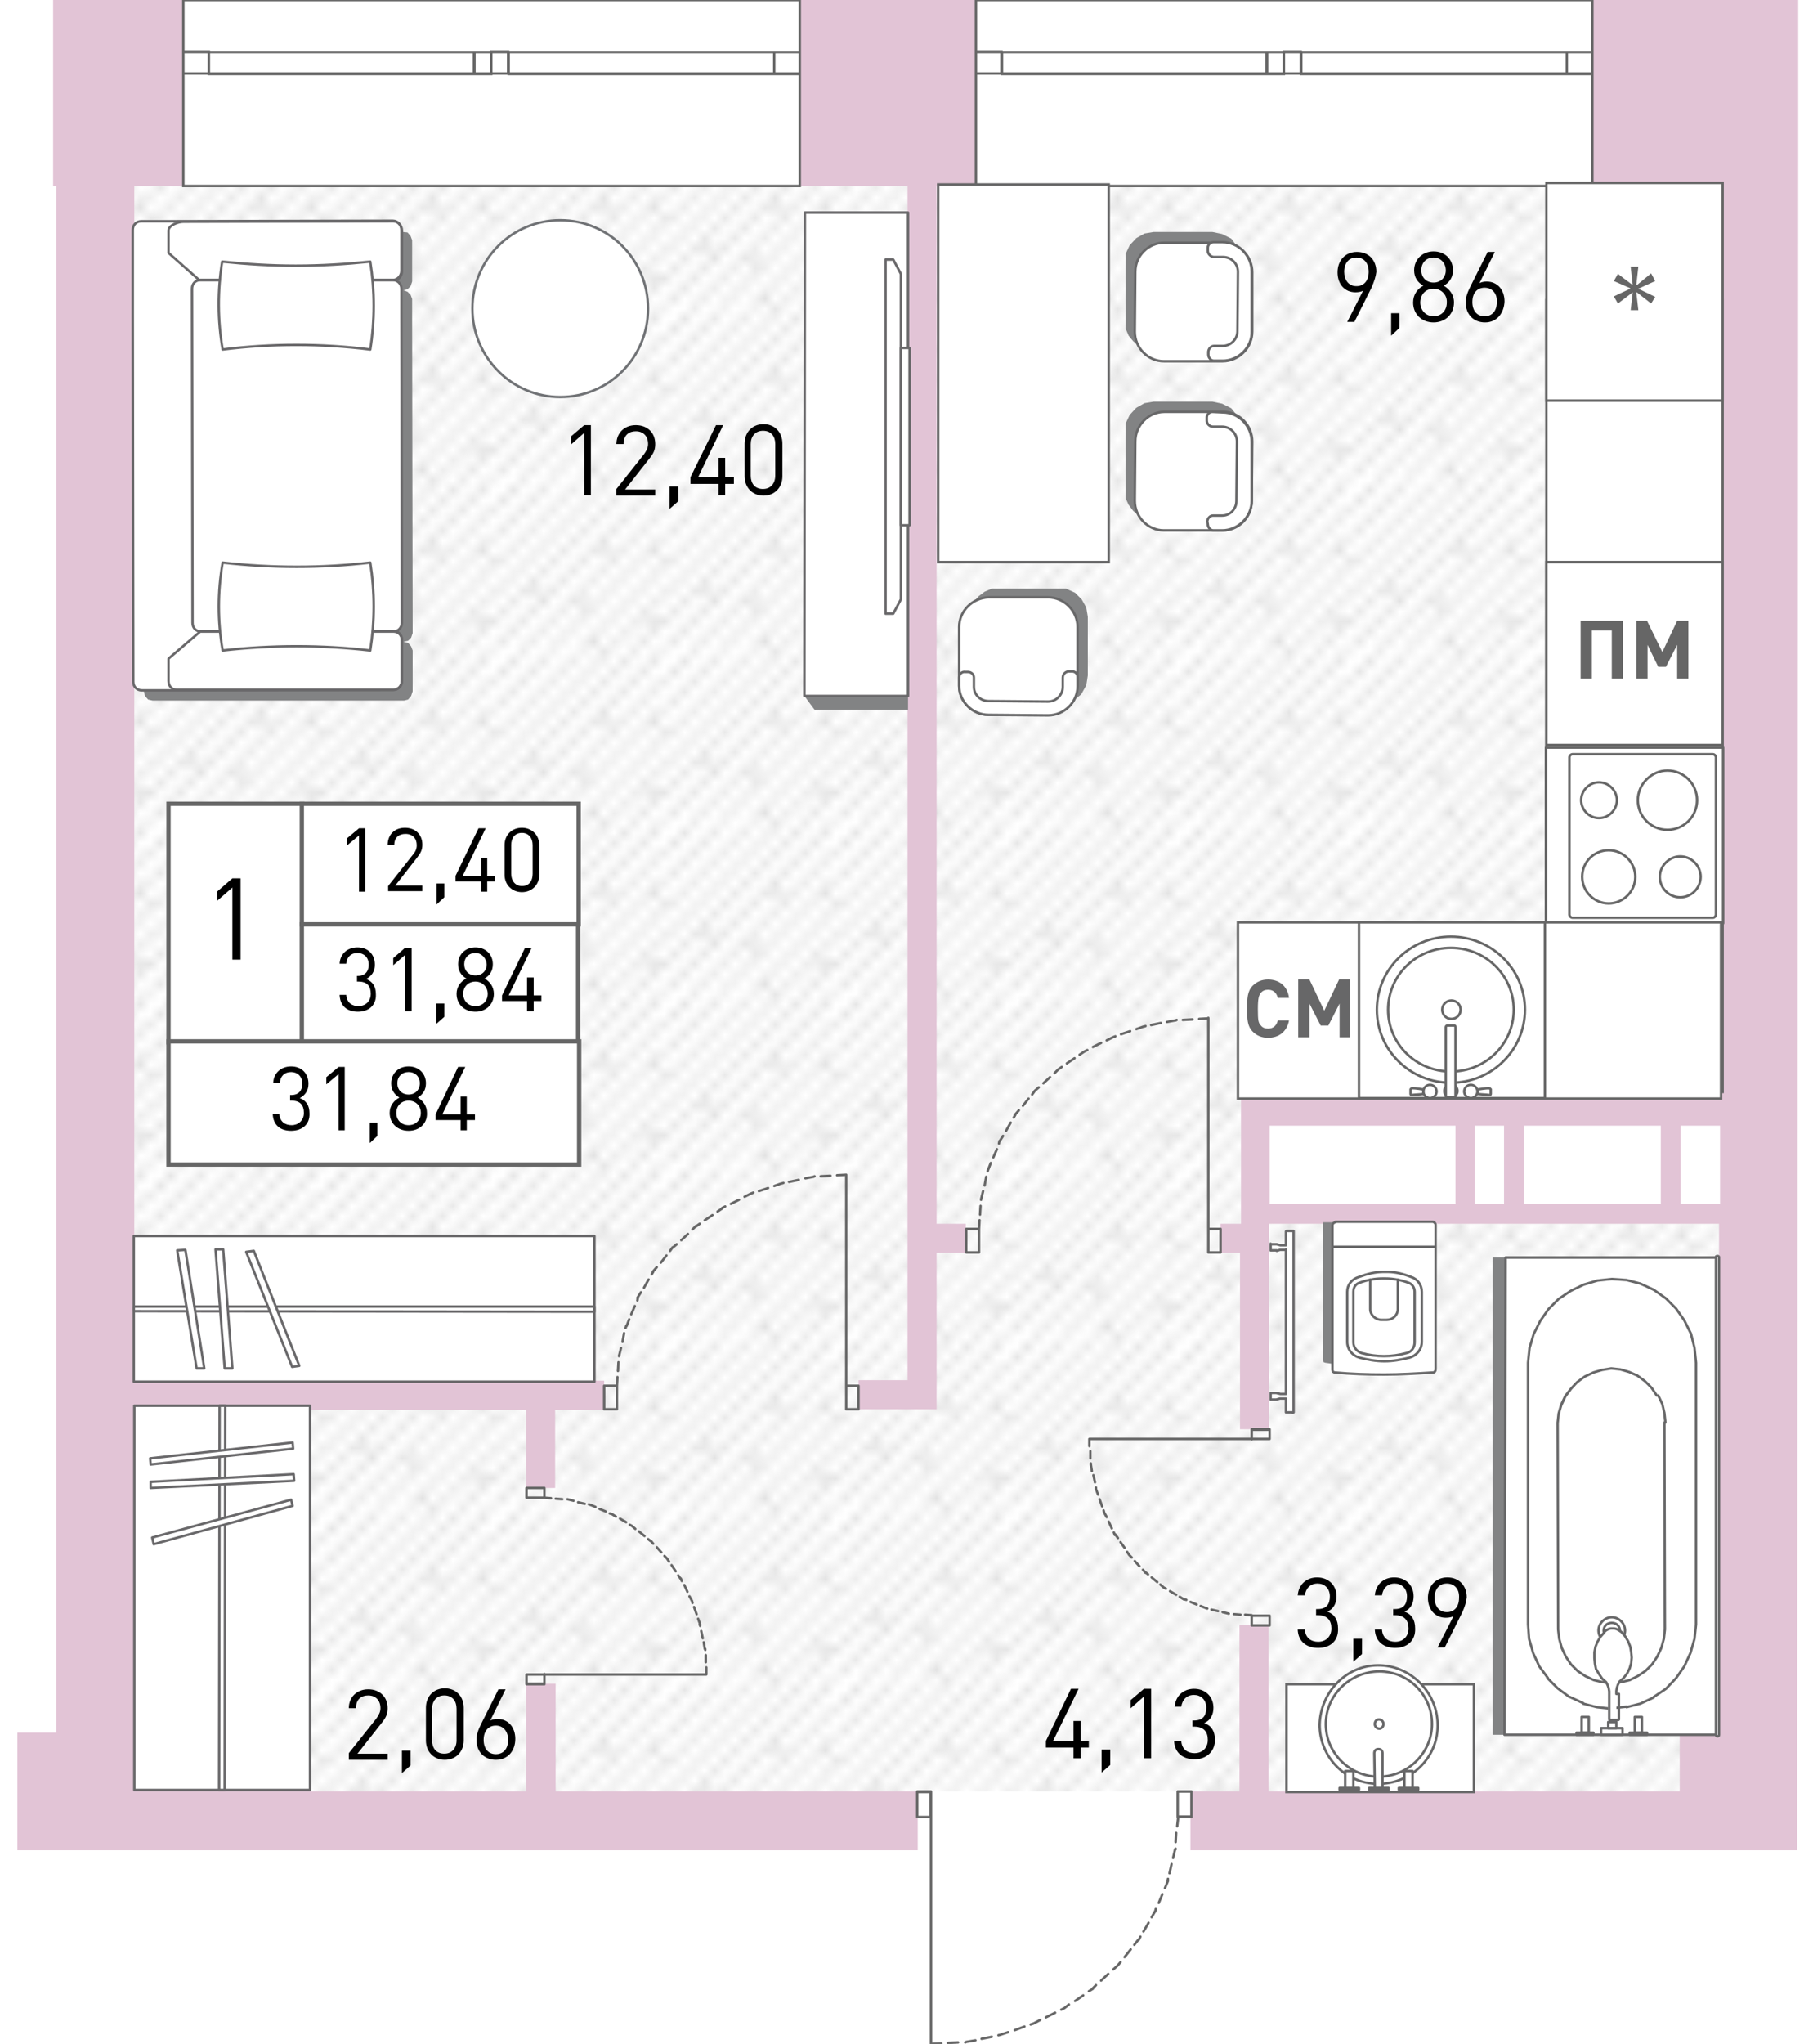 <?xml version="1.0" encoding="utf-8"?>
<!-- Generator: Adobe Illustrator 22.1.0, SVG Export Plug-In . SVG Version: 6.00 Build 0)  -->
<svg version="1.1" id="Слой_1" xmlns="http://www.w3.org/2000/svg" xmlns:xlink="http://www.w3.org/1999/xlink" x="0px" y="0px"
	 viewBox="0 0 355 400" style="enable-background:new 0 0 355 400;" xml:space="preserve">
<pattern  y="400" width="16.7" height="16.7" patternUnits="userSpaceOnUse" id="Unnamed_Pattern" viewBox="17 -33.8 16.7 16.7" style="overflow:visible;">
	<g>
		<rect x="17" y="-33.8" style="fill:none;" width="16.7" height="16.7"/>
		<g>
			<defs>
				<rect id="SVGID_1_" x="17" y="-33.8" width="16.7" height="16.7"/>
			</defs>
			<clipPath id="SVGID_2_">
				<use xlink:href="#SVGID_1_"  style="overflow:visible;"/>
			</clipPath>
			
				<line style="clip-path:url(#SVGID_2_);fill:none;stroke:#AAAAAA;stroke-width:0.216;stroke-miterlimit:22.926;" x1="33.5" y1="-50.5" x2="50.5" y2="-33.5"/>
			
				<line style="clip-path:url(#SVGID_2_);fill:none;stroke:#AAAAAA;stroke-width:0.216;stroke-miterlimit:22.926;" x1="16.8" y1="-50.5" x2="33.8" y2="-33.5"/>
			
				<line style="clip-path:url(#SVGID_2_);fill:none;stroke:#AAAAAA;stroke-width:0.216;stroke-miterlimit:22.926;" x1="19.6" y1="-50.7" x2="36.6" y2="-33.7"/>
			
				<line style="clip-path:url(#SVGID_2_);fill:none;stroke:#AAAAAA;stroke-width:0.216;stroke-miterlimit:22.926;" x1="22.3" y1="-50.8" x2="39.3" y2="-33.7"/>
			
				<line style="clip-path:url(#SVGID_2_);fill:none;stroke:#AAAAAA;stroke-width:0.216;stroke-miterlimit:22.926;" x1="25.4" y1="-50.7" x2="42.4" y2="-33.7"/>
			
				<line style="clip-path:url(#SVGID_2_);fill:none;stroke:#AAAAAA;stroke-width:0.216;stroke-miterlimit:22.926;" x1="0.1" y1="-50.5" x2="17.1" y2="-33.5"/>
			
				<line style="clip-path:url(#SVGID_2_);fill:none;stroke:#AAAAAA;stroke-width:0.216;stroke-miterlimit:22.926;" x1="2.9" y1="-50.7" x2="19.9" y2="-33.7"/>
			
				<line style="clip-path:url(#SVGID_2_);fill:none;stroke:#AAAAAA;stroke-width:0.216;stroke-miterlimit:22.926;" x1="5.6" y1="-50.8" x2="22.6" y2="-33.7"/>
			
				<line style="clip-path:url(#SVGID_2_);fill:none;stroke:#AAAAAA;stroke-width:0.216;stroke-miterlimit:22.926;" x1="8.6" y1="-50.7" x2="25.6" y2="-33.7"/>
			
				<line style="clip-path:url(#SVGID_2_);fill:none;stroke:#AAAAAA;stroke-width:0.216;stroke-miterlimit:22.926;" x1="33.5" y1="-33.8" x2="50.5" y2="-16.8"/>
			
				<line style="clip-path:url(#SVGID_2_);fill:none;stroke:#AAAAAA;stroke-width:0.216;stroke-miterlimit:22.926;" x1="30.4" y1="-34.2" x2="47.4" y2="-17.2"/>
			
				<line style="clip-path:url(#SVGID_2_);fill:none;stroke:#AAAAAA;stroke-width:0.216;stroke-miterlimit:22.926;" x1="16.8" y1="-33.8" x2="33.8" y2="-16.8"/>
			
				<line style="clip-path:url(#SVGID_2_);fill:none;stroke:#AAAAAA;stroke-width:0.216;stroke-miterlimit:22.926;" x1="13.7" y1="-34.2" x2="30.7" y2="-17.2"/>
			
				<line style="clip-path:url(#SVGID_2_);fill:none;stroke:#AAAAAA;stroke-width:0.216;stroke-miterlimit:22.926;" x1="19.6" y1="-33.9" x2="36.6" y2="-16.9"/>
			
				<line style="clip-path:url(#SVGID_2_);fill:none;stroke:#AAAAAA;stroke-width:0.216;stroke-miterlimit:22.926;" x1="22.3" y1="-34" x2="39.3" y2="-17"/>
			
				<line style="clip-path:url(#SVGID_2_);fill:none;stroke:#AAAAAA;stroke-width:0.216;stroke-miterlimit:22.926;" x1="25.4" y1="-33.9" x2="42.4" y2="-16.9"/>
			
				<line style="clip-path:url(#SVGID_2_);fill:none;stroke:#AAAAAA;stroke-width:0.216;stroke-miterlimit:22.926;" x1="27.9" y1="-34.2" x2="44.9" y2="-17.2"/>
			
				<line style="clip-path:url(#SVGID_2_);fill:none;stroke:#AAAAAA;stroke-width:0.216;stroke-miterlimit:22.926;" x1="29.8" y1="-32.3" x2="31" y2="-33.6"/>
			
				<line style="clip-path:url(#SVGID_2_);fill:none;stroke:#AAAAAA;stroke-width:0.216;stroke-miterlimit:22.926;" x1="22.8" y1="-27.9" x2="24.2" y2="-29.3"/>
			
				<line style="clip-path:url(#SVGID_2_);fill:none;stroke:#AAAAAA;stroke-width:0.216;stroke-miterlimit:22.926;" x1="28" y1="-25.5" x2="29.5" y2="-26.9"/>
			
				<line style="clip-path:url(#SVGID_2_);fill:none;stroke:#AAAAAA;stroke-width:0.216;stroke-miterlimit:22.926;" x1="23.3" y1="-33.1" x2="24.7" y2="-34.5"/>
			
				<line style="clip-path:url(#SVGID_2_);fill:none;stroke:#AAAAAA;stroke-width:0.216;stroke-miterlimit:22.926;" x1="32.3" y1="-27" x2="33.7" y2="-28.4"/>
			
				<line style="clip-path:url(#SVGID_2_);fill:none;stroke:#AAAAAA;stroke-width:0.216;stroke-miterlimit:22.926;" x1="26.9" y1="-21" x2="28.3" y2="-22.3"/>
			
				<line style="clip-path:url(#SVGID_2_);fill:none;stroke:#AAAAAA;stroke-width:0.216;stroke-miterlimit:22.926;" x1="0.1" y1="-33.8" x2="17.1" y2="-16.8"/>
			
				<line style="clip-path:url(#SVGID_2_);fill:none;stroke:#AAAAAA;stroke-width:0.216;stroke-miterlimit:22.926;" x1="2.9" y1="-33.9" x2="19.9" y2="-16.9"/>
			
				<line style="clip-path:url(#SVGID_2_);fill:none;stroke:#AAAAAA;stroke-width:0.216;stroke-miterlimit:22.926;" x1="5.6" y1="-34" x2="22.6" y2="-17"/>
			
				<line style="clip-path:url(#SVGID_2_);fill:none;stroke:#AAAAAA;stroke-width:0.216;stroke-miterlimit:22.926;" x1="8.6" y1="-33.9" x2="25.6" y2="-16.9"/>
			
				<line style="clip-path:url(#SVGID_2_);fill:none;stroke:#AAAAAA;stroke-width:0.216;stroke-miterlimit:22.926;" x1="11.1" y1="-34.2" x2="28.1" y2="-17.2"/>
			
				<line style="clip-path:url(#SVGID_2_);fill:none;stroke:#AAAAAA;stroke-width:0.216;stroke-miterlimit:22.926;" x1="15.6" y1="-27" x2="17" y2="-28.4"/>
			
				<line style="clip-path:url(#SVGID_2_);fill:none;stroke:#AAAAAA;stroke-width:0.216;stroke-miterlimit:22.926;" x1="33.5" y1="-17.1" x2="50.5" y2="-0.1"/>
			
				<line style="clip-path:url(#SVGID_2_);fill:none;stroke:#AAAAAA;stroke-width:0.216;stroke-miterlimit:22.926;" x1="30.4" y1="-17.5" x2="47.4" y2="-0.5"/>
			
				<line style="clip-path:url(#SVGID_2_);fill:none;stroke:#AAAAAA;stroke-width:0.216;stroke-miterlimit:22.926;" x1="16.8" y1="-17.1" x2="33.8" y2="-0.1"/>
			
				<line style="clip-path:url(#SVGID_2_);fill:none;stroke:#AAAAAA;stroke-width:0.216;stroke-miterlimit:22.926;" x1="13.7" y1="-17.5" x2="30.7" y2="-0.5"/>
			
				<line style="clip-path:url(#SVGID_2_);fill:none;stroke:#AAAAAA;stroke-width:0.216;stroke-miterlimit:22.926;" x1="19.6" y1="-17.2" x2="36.6" y2="-0.2"/>
			
				<line style="clip-path:url(#SVGID_2_);fill:none;stroke:#AAAAAA;stroke-width:0.216;stroke-miterlimit:22.926;" x1="22.3" y1="-17.3" x2="39.3" y2="-0.3"/>
			
				<line style="clip-path:url(#SVGID_2_);fill:none;stroke:#AAAAAA;stroke-width:0.216;stroke-miterlimit:22.926;" x1="25.4" y1="-17.2" x2="42.4" y2="-0.2"/>
			
				<line style="clip-path:url(#SVGID_2_);fill:none;stroke:#AAAAAA;stroke-width:0.216;stroke-miterlimit:22.926;" x1="27.9" y1="-17.5" x2="44.9" y2="-0.5"/>
			
				<line style="clip-path:url(#SVGID_2_);fill:none;stroke:#AAAAAA;stroke-width:0.216;stroke-miterlimit:22.926;" x1="23.3" y1="-16.3" x2="24.7" y2="-17.8"/>
			
				<line style="clip-path:url(#SVGID_2_);fill:none;stroke:#AAAAAA;stroke-width:0.216;stroke-miterlimit:22.926;" x1="0.1" y1="-17.1" x2="17.1" y2="-0.1"/>
			
				<line style="clip-path:url(#SVGID_2_);fill:none;stroke:#AAAAAA;stroke-width:0.216;stroke-miterlimit:22.926;" x1="2.9" y1="-17.2" x2="19.9" y2="-0.2"/>
			
				<line style="clip-path:url(#SVGID_2_);fill:none;stroke:#AAAAAA;stroke-width:0.216;stroke-miterlimit:22.926;" x1="5.6" y1="-17.3" x2="22.6" y2="-0.3"/>
			
				<line style="clip-path:url(#SVGID_2_);fill:none;stroke:#AAAAAA;stroke-width:0.216;stroke-miterlimit:22.926;" x1="8.6" y1="-17.2" x2="25.6" y2="-0.2"/>
			
				<line style="clip-path:url(#SVGID_2_);fill:none;stroke:#AAAAAA;stroke-width:0.216;stroke-miterlimit:22.926;" x1="11.1" y1="-17.5" x2="28.1" y2="-0.5"/>
		</g>
	</g>
</pattern>
<pattern  id="SVGID_3_" xlink:href="#Unnamed_Pattern" patternTransform="matrix(0 1.973 -1.973 0 7458.794 6736.046)">
</pattern>
<path style="fill:url(#SVGID_3_);" d="M342.5,350.6V218.4v19.2h-55.6h-40.2v-19.2c31.9-0.2,63.9-0.4,95.8-0.6V36.4H18.7v314.2H342.5
	z M342.5,350.6V218.4v19.2h-55.6h-40.2v-19.2c31.9-0.2,63.9-0.4,95.8-0.6V36.4H18.7v314.2H342.5z"/>
<path style="fill:#E2C4D6;" d="M352.1,30.7V0h-40.2v36.4h24.9v178.2h-88.1h-5.7v5.7v19.2H239v5.7h3.8v34.5h5.7v-34.5v-5.7H285h3.8
	h5.7h3.8h38.3v99.6h-7.7v11.5h-80.5v-32.6h-5.7v32.6h-9.6v11.5h118.8v-1.9h0v-15.3v-5.7L352.1,30.7L352.1,30.7z M248.6,220.3H285
	v15.3h-36.4V220.3z M288.8,220.3h5.7v15.3h-5.7V220.3z M298.4,220.3h26.8v15.3h-26.8V220.3z M329.1,220.3h7.7v15.3h-7.7V220.3z
	 M108.7,329.5H103v21.1H26.3v-11.5v-63.2H103v15.3h5.7v-15.3h9.6v-5.7h-92V36.4h9.6V0H10.4v36.4H11v302.7H3.4v23h9.6h13.4h153.3
	v-11.5h-70.9V329.5z M156.6,36.4h21.1v233.7h-9.6v5.7h9.6h5.7v-5.7v-24.9h5.7v-5.7h-5.7V36.4h7.7V0h-34.5V36.4z"/>
<path style="fill:none;stroke:#666666;stroke-width:0.479;stroke-miterlimit:10;" d="M35.9,0h120.7v36.4H35.9V0z M156.6,0H35.9
	 M156.6,36.4H35.9 M156.6,10.2h-5v4.3h5V10.2z M96.2,14.4h3.3v-4.3h-3.3V14.4z M151.6,10.2h-52v4.3h52V10.2z M96.2,10.2h-3.4v4.3
	h3.4V10.2z M35.9,14.4h5v-4.3h-5V14.4z M92.9,10.2H40.9v4.3h51.9V10.2z M156.6,10.2h-5 M151.6,10.2v4.3 M151.6,14.4h5 M96.2,14.4
	h3.3 M99.6,14.4v-4.3 M99.6,10.2h-3.3 M151.6,10.2h-52 M99.6,14.4h52 M96.2,10.2h-3.4 M92.9,10.2v4.3 M92.9,14.4h3.4 M35.9,14.4h5
	 M40.9,14.4v-4.3 M40.9,10.2h-5 M92.9,10.2H40.9 M40.9,14.4h51.9"/>
<path style="fill:none;stroke:#666666;stroke-width:0.479;stroke-miterlimit:10;" d="M191.1,0h120.7v36.4H191.1V0z M311.8,0H191.1
	 M311.8,36.4H191.1 M311.8,10.2h-5v4.3h5V10.2z M251.4,14.4h3.3v-4.3h-3.3V14.4z M306.8,10.2h-52v4.3h52V10.2z M251.4,10.2h-3.4v4.3
	h3.4V10.2z M191.1,14.4h5v-4.3h-5V14.4z M248.1,10.2h-51.9v4.3h51.9V10.2z M311.8,10.2h-5 M306.8,10.2v4.3 M306.8,14.4h5
	 M251.4,14.4h3.3 M254.8,14.4v-4.3 M254.8,10.2h-3.3 M306.8,10.2h-52 M254.8,14.4h52 M251.4,10.2h-3.4 M248.1,10.2v4.3 M248.1,14.4
	h3.4 M191.1,14.4h5 M196.1,14.4v-4.3 M196.1,10.2h-5 M248.1,10.2h-51.9 M196.1,14.4h51.9"/>
<path style="fill:none;stroke:#666666;stroke-width:0.479;stroke-linecap:round;stroke-linejoin:round;stroke-miterlimit:10;" d="
	M165.7,229.9l-1.8,0.1 M162.6,230.1l-1.9,0.1 M159.5,230.2l-0.2,0.1 M159.3,230.3l-1.6,0.3 M156.4,230.9l-1.9,0.4 M153.4,231.5
	l-0.3,0.1 M153,231.6l-1.4,0.5 M150.4,232.5l-1.8,0.6 M147.5,233.4l-0.5,0.2 M147,233.6l-1.2,0.6 M144.7,234.8l-1.6,0.8 M142,236.1
	l-0.6,0.3 M141.4,236.5l-0.9,0.6 M139.5,237.8l-1.5,1 M137,239.5l-0.7,0.5 M136.3,239.9l-0.7,0.7 M134.7,241.5l-1.3,1.2
	 M132.5,243.5l-0.7,0.6 M131.7,244.1l-0.5,0.7 M130.5,245.7l-1.1,1.4 M128.6,248l-0.8,0.9 M127.9,248.9l-0.3,0.5 M127,250.4
	l-0.9,1.6 M125.5,252.9l-0.7,1.1 M124.9,254l-0.1,0.5 M124.3,255.6l-0.7,1.6 M123.2,258.2l-0.5,1.3 M122.6,259.5l-0.1,0.4
	 M122.2,260.9l-0.3,1.7 M121.6,263.8l-0.4,1.6 M121.2,265.3v0.1 M121.1,266.6l-0.1,1.7 M120.9,269.5l-0.1,1.7 M118.3,275.8h2.5v-4.6
	h-2.5V275.8z M168.1,271.2h-2.4v4.6h2.4V271.2z M118.3,275.8h2.5 M120.8,275.8v-4.6 M120.8,271.2h-2.5 M118.3,271.2v4.6
	 M168.1,271.2h-2.4 M165.7,271.2v4.6 M165.7,275.8h2.4 M168.1,275.8v-4.6 M165.7,271.2v-41.3"/>
<path style="fill:none;stroke:#666666;stroke-width:0.479;stroke-linecap:round;stroke-linejoin:round;stroke-miterlimit:10;" d="
	M213.3,281.6l0,1.4 M213.5,284l0,1.4 M213.6,286.4l0,0.2 M213.6,286.6l0.2,1.3 M214.1,288.7l0.3,1.4 M214.6,291.1l0,0.3
	 M214.6,291.4l0.4,1.1 M215.3,293.4l0.5,1.4 M216.1,295.6l0.1,0.4 M216.2,296l0.5,0.9 M217.1,297.8l0.6,1.3 M218.1,299.9l0.2,0.5
	 M218.4,300.3l0.5,0.7 M219.4,301.8l0.8,1.1 M220.7,303.7l0.4,0.6 M221.1,304.3l0.5,0.5 M222.2,305.5l0.9,1 M223.8,307.2l0.5,0.6
	 M224.3,307.7l0.5,0.4 M225.5,308.7l1.1,0.9 M227.2,310.1l0.7,0.6 M227.9,310.7l0.4,0.2 M229.1,311.4l1.2,0.7 M231,312.5l0.8,0.5
	 M231.9,313l0.4,0.1 M233.1,313.5l1.2,0.5 M235.1,314.3l1,0.4 M236.1,314.7l0.3,0.1 M237.2,315l1.3,0.3 M239.4,315.5l1.2,0.3
	 M240.6,315.8L240.6,315.8 M241.6,315.9l1.3,0.1 M243.8,316l1.3,0.1 M248.6,316.2h-3.5v1.9h3.5V316.2z M245.1,281.6h3.5v-1.9h-3.5
	V281.6z M248.6,318.1v-1.9 M248.6,316.2h-3.5 M245.1,316.2v1.9 M245.1,318.1h3.5 M245.1,279.8v1.9 M245.1,281.6h3.5 M248.6,281.6
	v-1.9 M248.6,279.8h-3.5 M245.1,281.6h-31.7"/>
<path style="fill:none;stroke:#666666;stroke-width:0.479;stroke-linecap:round;stroke-linejoin:round;stroke-miterlimit:10;" d="
	M236.6,199.3l-1.8,0.1 M233.5,199.5l-1.9,0.1 M230.4,199.6l-0.2,0.1 M230.1,199.7l-1.6,0.3 M227.3,200.2l-1.9,0.4 M224.3,200.8
	l-0.3,0.1 M223.9,200.9l-1.4,0.5 M221.3,201.8l-1.8,0.6 M218.4,202.8l-0.5,0.2 M217.9,203l-1.2,0.6 M215.6,204.1l-1.6,0.8
	 M212.9,205.5l-0.6,0.3 M212.3,205.8l-0.9,0.6 M210.4,207.1l-1.5,1 M207.9,208.8l-0.7,0.5 M207.2,209.3l-0.7,0.7 M205.6,210.8
	l-1.3,1.2 M203.4,212.8l-0.7,0.6 M202.6,213.5l-0.5,0.7 M201.4,215l-1.1,1.4 M199.5,217.3l-0.8,0.9 M198.8,218.2l-0.3,0.5
	 M197.9,219.7l-0.9,1.6 M196.4,222.3l-0.7,1.1 M195.7,223.3l-0.1,0.5 M195.2,224.9l-0.7,1.6 M194,227.6l-0.5,1.3 M193.5,228.8
	l-0.1,0.4 M193.1,230.3l-0.3,1.7 M192.5,233.1l-0.4,1.6 M192.1,234.7v0.1 M192,236l-0.1,1.7 M191.8,238.8l-0.1,1.7 M189.2,245.1h2.5
	v-4.6h-2.5V245.1z M239,240.5h-2.4v4.6h2.4V240.5z M189.2,245.1h2.5 M191.7,245.1v-4.6 M191.7,240.5h-2.5 M189.2,240.5v4.6
	 M239,240.5h-2.4 M236.6,240.5v4.6 M236.6,245.1h2.4 M239,245.1v-4.6 M236.6,240.5v-41.3"/>
<path style="fill:none;stroke:#666666;stroke-width:0.479;stroke-linecap:round;stroke-linejoin:round;stroke-miterlimit:10;" d="
	M182.3,400l2-0.1 M185.6,399.8l2-0.1 M189,399.7l0.2-0.1 M189.2,399.6l1.8-0.3 M192.2,399l2-0.4 M195.5,398.3l0.4-0.1 M195.9,398.2
	l1.5-0.5 M198.7,397.3l1.9-0.7 M201.8,396.2l0.6-0.2 M202.4,396l1.3-0.7 M204.8,394.8l1.8-0.9 M207.8,393.3l0.6-0.3 M208.4,393
	l0.9-0.7 M210.5,391.6l1.6-1.1 M213.2,389.7l0.8-0.5 M213.9,389.2l0.7-0.7 M215.6,387.6l1.4-1.3 M218,385.4l0.8-0.7 M218.8,384.7
	l0.6-0.7 M220.2,383l1.2-1.5 M222.1,380.6l0.8-1 M223,379.6l0.3-0.6 M223.9,378l1-1.7 M225.5,375.2l0.7-1.2 M226.2,374.1l0.1-0.5
	 M226.9,372.4l0.7-1.7 M228.1,369.5l0.6-1.4 M228.6,368.1l0.1-0.4 M229,366.6l0.4-1.8 M229.7,363.6l0.4-1.7 M230.2,361.9v-0.1
	 M230.2,360.5l0.1-1.8 M230.5,357.4l0.2-1.8 M233.3,350.6h-2.7v4.9h2.7V350.6z M179.6,355.6h2.6v-4.9h-2.6V355.6z M233.3,350.6h-2.7
	 M230.6,350.6v4.9 M230.6,355.6h2.7 M233.3,355.6v-4.9 M179.6,355.6h2.6 M182.3,355.6v-4.9 M182.3,350.6h-2.6 M179.6,350.6v4.9
	 M182.3,355.6V400"/>
<path style="fill:none;stroke:#666666;stroke-width:0.479;stroke-linecap:round;stroke-linejoin:round;stroke-miterlimit:10;" d="
	M138.3,327.7l0-1.4 M138.2,325.3l0-1.4 M138.1,322.9l0-0.2 M138,322.7l-0.2-1.3 M137.6,320.6l-0.3-1.4 M137.1,318.2l-0.1-0.3
	 M137.1,317.9l-0.4-1.1 M136.4,315.9l-0.5-1.4 M135.6,313.7l-0.1-0.4 M135.5,313.3l-0.5-0.9 M134.6,311.5l-0.6-1.3 M133.5,309.4
	l-0.2-0.5 M133.3,309l-0.5-0.7 M132.3,307.5l-0.8-1.2 M131,305.6l-0.4-0.6 M130.6,305l-0.5-0.5 M129.5,303.8l-0.9-1 M127.9,302.1
	l-0.5-0.6 M127.4,301.6l-0.5-0.4 M126.2,300.6l-1.1-0.9 M124.4,299.2l-0.7-0.6 M123.7,298.6l-0.4-0.2 M122.6,297.9l-1.2-0.7
	 M120.6,296.8l-0.8-0.5 M119.8,296.3l-0.4-0.1 M118.6,295.8l-1.2-0.5 M116.6,294.9l-1-0.4 M115.6,294.5l-0.3-0.1 M114.5,294.3
	l-1.3-0.3 M112.3,293.7l-1.2-0.3 M111.1,293.4L111.1,293.4 M110.1,293.4l-1.3-0.1 M107.9,293.2l-1.3-0.1 M103.1,293.1h3.5v-1.9h-3.5
	V293.1z M106.6,327.7h-3.5v1.9h3.5V327.7z M103.1,291.2v1.9 M103.1,293.1h3.5 M106.6,293.1v-1.9 M106.6,291.2h-3.5 M106.6,329.5
	v-1.9 M106.6,327.7h-3.5 M103.1,327.7v1.9 M103.1,329.5h3.5 M106.6,327.7h31.7"/>
<rect x="292.3" y="246.1" style="fill-rule:evenodd;clip-rule:evenodd;fill:#828384;" width="2.5" height="93.4"/>
<rect x="295" y="246.1" style="fill-rule:evenodd;clip-rule:evenodd;fill:#FFFFFF;" width="41.4" height="93.4"/>
<path style="fill:none;stroke:#676768;stroke-width:0.479;stroke-linecap:round;stroke-linejoin:round;stroke-miterlimit:10;" d="
	M336.3,245.8c0.2,0,0.3,0.1,0.3,0.3v93.4c0,0.2-0.1,0.3-0.3,0.3c-0.2,0-0.3-0.1-0.3-0.3v-93.4C335.9,245.9,336.1,245.8,336.3,245.8z
	 M335.9,246.1h-41.1l-0.2,93.4l41.4,0 M331.8,320.7l0.3-2.8 M331,323.5l0.8-2.8 M329.8,326.1l1.2-2.6 M328.2,328.4l1.6-2.3
	 M326.2,330.5l2-2.1 M323.8,332.1l2.4-1.6 M321.2,333.4l2.6-1.2 M318.5,334.1l2.7-0.7 M315.6,334.3l2.9-0.3 M312.7,334.1l2.9,0.3
	 M310,333.4l2.7,0.7 M307.4,332.1l2.6,1.2 M305,330.4l2.3,1.7 M303,328.4l2,2 M301.4,326.1l1.7,2.3 M300.2,323.5l1.2,2.6
	 M299.4,320.7l0.8,2.8 M299.2,317.9l0.2,2.8 M332.1,317.9v-51.2l-0.3-2.9l-0.7-2.8l-1.3-2.6l-1.6-2.3l-2-2l-2.4-1.7l-2.6-1.2
	l-2.7-0.7l-2.9-0.2l-2.8,0.3l-2.7,0.8l-2.5,1.2l-2.4,1.6l-2,2l-1.6,2.3l-1.3,2.6l-0.8,2.7l-0.3,2.9v51.2 M315.6,320.7
	c0.9,0,1.6-0.6,1.6-1.5c0-0.9-0.6-1.6-1.6-1.6c-0.9,0-1.6,0.6-1.6,1.6C314.1,320,314.8,320.7,315.6,320.7z M315.6,321.7
	c1.4,0,2.6-1.2,2.6-2.6c0-1.4-1.2-2.6-2.6-2.6c-1.4,0-2.6,1.2-2.6,2.6C313,320.5,314.2,321.7,315.6,321.7z M305.1,318.9l0.2,1.8
	l0.5,1.8l0.8,1.7l1,1.5l1.3,1.3l1.5,1l1.7,0.8l1.7,0.4l1.8,0.2l1.8-0.2l1.7-0.4l1.6-0.8l1.5-1l1.3-1.3l1-1.5l0.8-1.7l0.5-1.8
	l0.2-1.8l-0.1-40.5l0.1,40.5l-0.2,1.8l-0.5,1.8l-0.8,1.7l-1,1.5l-1.3,1.3l-1.5,1l-1.6,0.8l-1.7,0.4l-1.8,0.2l-1.8-0.2l-1.7-0.4
	l-1.7-0.8l-1.5-1l-1.3-1.3l-1-1.5l-0.8-1.7l-0.5-1.8L305.1,318.9z M305.1,318.9l-0.1-40.5l0.2-1.8l0.5-1.7l0.8-1.7l1-1.3l1.3-1.4
	l1.5-1.1l1.7-0.8l1.7-0.5l1.8-0.3l1.8,0.2l1.7,0.5l1.6,0.7l1.5,1.1l1.3,1.3l1,1.5l-1-1.5l-1.3-1.3l-1.5-1.1l-1.6-0.7l-1.7-0.5
	l-1.8-0.2l-1.8,0.3l-1.7,0.5l-1.7,0.8l-1.5,1.1l-1.2,1.3l-1.1,1.5l-0.8,1.7l-0.5,1.7l-0.2,1.8L305.1,318.9z M326.1,278.4l-0.2-1.9
	l-0.4-1.7l-0.8-1.7l0.8,1.7l0.4,1.7L326.1,278.4z"/>
<rect x="309.7" y="336" style="fill-rule:evenodd;clip-rule:evenodd;fill:#FFFFFF;" width="1.4" height="3.1"/>
<rect x="309.7" y="336" style="fill:none;stroke:#676768;stroke-width:0.479;stroke-linecap:round;stroke-linejoin:round;stroke-miterlimit:10;" width="1.4" height="3.1"/>
<rect x="320.1" y="336" style="fill-rule:evenodd;clip-rule:evenodd;fill:#FFFFFF;" width="1.4" height="3.1"/>
<rect x="320.1" y="336" style="fill:none;stroke:#676768;stroke-width:0.479;stroke-linecap:round;stroke-linejoin:round;stroke-miterlimit:10;" width="1.4" height="3.1"/>
<rect x="308.8" y="339.1" style="fill-rule:evenodd;clip-rule:evenodd;fill:#FFFFFF;" width="3.3" height="0.4"/>
<rect x="308.7" y="339.1" style="fill:none;stroke:#676768;stroke-width:0.479;stroke-linecap:round;stroke-linejoin:round;stroke-miterlimit:10;" width="3.3" height="0.4"/>
<rect x="319.1" y="339.1" style="fill-rule:evenodd;clip-rule:evenodd;fill:#FFFFFF;" width="3.4" height="0.4"/>
<rect x="319.1" y="339.1" style="fill:none;stroke:#676768;stroke-width:0.479;stroke-linecap:round;stroke-linejoin:round;stroke-miterlimit:10;" width="3.4" height="0.4"/>
<polygon style="fill-rule:evenodd;clip-rule:evenodd;fill:#FFFFFF;" points="315.3,336.5 316,336.5 316.1,336.5 316.1,336.5 
	316.2,336.5 316.3,336.5 316.3,336.4 316.4,336.4 316.4,336.3 316.5,336.3 316.5,336.2 316.5,336.1 316.5,331.5 316.5,330.9 
	316.6,330.3 316.8,329.7 317.1,329.1 317.8,328.4 318.5,327.5 319,326.5 319.3,325.5 319.4,324.4 319.3,323.2 319.1,322.1 
	318.7,321.2 318.1,320.2 317.4,319.4 317.1,319.2 316.8,319 316.4,318.8 316,318.8 315.3,318.8 315,318.8 314.6,319 314.2,319.2 
	314,319.4 313.3,320.2 312.7,321.2 312.3,322.1 312,323.2 312,324.4 312.2,325.5 312.4,326.5 312.9,327.5 313.5,328.4 314.3,329.1 
	314.6,329.7 314.8,330.3 314.9,330.9 314.9,331.5 314.9,336.1 314.9,336.2 315,336.3 315,336.3 315,336.4 315.1,336.5 315.2,336.5 
	315.2,336.5 315.3,336.5 "/>
<path style="fill:none;stroke:#676768;stroke-width:0.479;stroke-linecap:round;stroke-linejoin:round;stroke-miterlimit:10;" d="
	M316.5,331.5v-0.6l0.1-0.6l0.2-0.6l0.3-0.6l0.8-0.7l0.7-0.9l0.5-1l0.3-1l0.1-1.1l-0.1-1.1l-0.2-1.1l-0.4-1l-0.6-1l-0.7-0.8l-0.3-0.2
	l-0.3-0.2l-0.4-0.2l-0.4-0.1h-0.7l-0.4,0.1l-0.4,0.2l-0.3,0.2l-0.2,0.3l-0.7,0.8l-0.6,1l-0.4,1l-0.2,1.1v1.1l0.1,1.1l0.2,1l0.6,1
	l0.6,0.9l0.8,0.7l0.3,0.6l0.2,0.6l0.1,0.6v0.6v4.6v0.1l0,0.1l0,0.1l0.1,0.1l0.1,0l0.1,0c0.3,0,0.6,0,0.9,0h0.1h0.1l0.1,0l0.1,0
	l0.1,0l0.1,0l0.1-0.1l0-0.1l0-0.1v-0.1V331.5z"/>
<rect x="313.5" y="338.2" style="fill-rule:evenodd;clip-rule:evenodd;fill:#FFFFFF;" width="4.2" height="1.3"/>
<rect x="313.5" y="338.2" style="fill:none;stroke:#676768;stroke-width:0.479;stroke-linecap:round;stroke-linejoin:round;stroke-miterlimit:10;" width="4.2" height="1.3"/>
<rect x="314.9" y="337" style="fill-rule:evenodd;clip-rule:evenodd;fill:#FFFFFF;" width="1.6" height="1.2"/>
<rect x="314.9" y="337" style="fill:none;stroke:#676768;stroke-width:0.479;stroke-linecap:round;stroke-linejoin:round;stroke-miterlimit:10;" width="1.6" height="1.2"/>
<polygon style="fill-rule:evenodd;clip-rule:evenodd;fill:#FFFFFF;" points="260.9,239.8 260.9,268 261.1,268.4 261.4,268.6 
	271,269.1 280.6,268.6 280.9,268.4 281.1,268 281.1,239.8 280.9,239.4 280.5,239.2 261.5,239.2 261.1,239.4 "/>
<polygon style="fill-rule:evenodd;clip-rule:evenodd;fill:#828384;" points="261.5,239.2 261.1,239.4 260.9,239.8 260.9,266.9 
	259.5,266.7 259.2,266.6 259,266.2 259,239.2 "/>
<path style="fill:none;stroke:#676768;stroke-width:0.479;stroke-linecap:round;stroke-linejoin:round;stroke-miterlimit:10;" d="
	M261.5,239.2L261.5,239.2c-0.3,0-0.6,0.3-0.6,0.6v28.3c0,0.3,0.2,0.5,0.5,0.5c3.2,0.3,6.4,0.4,9.6,0.4c3.2,0,6.4-0.2,9.6-0.4
	c0.3,0,0.5-0.3,0.5-0.6v-28.3c0-0.3-0.3-0.6-0.6-0.6H261.5z M265,252.8v9.9c0,1,0.7,1.8,1.6,2.1c1.5,0.4,2.9,0.6,4.4,0.6
	c1.5,0,2.9-0.2,4.4-0.6c1-0.2,1.6-1.1,1.6-2.1v-9.9c0-0.8-0.5-1.6-1.3-1.8c-1.4-0.5-2.9-0.8-4.4-0.8H271l-0.3,0
	c-1.5,0-3,0.3-4.4,0.8C265.5,251.2,265,251.9,265,252.8z M260.9,244h20.2 M263.8,252.8v9.8c0,1.5,1,2.7,2.4,3.1
	c1.6,0.4,3.2,0.7,4.9,0.7c1.7,0,3.2-0.3,4.9-0.7c1.4-0.4,2.4-1.6,2.4-3.1v-9.8c0-1.3-0.8-2.5-2.1-2.9c-1.5-0.6-3.1-1-4.7-1h-0.3
	l-0.3,0c-1.7,0-3.3,0.4-4.9,1C264.7,250.3,263.8,251.4,263.8,252.8z M273.7,250.4v5.8c0,1.2-1,2.1-2.2,2.1h-1c-1.2,0-2.2-1-2.2-2.1
	v-5.8"/>
<rect x="302.8" y="58.7" style="fill-rule:evenodd;clip-rule:evenodd;fill:#FFFFFF;" width="34.5" height="155"/>
<rect x="302.8" y="58.7" style="fill:none;stroke:#666666;stroke-width:0.479;stroke-miterlimit:10;" width="34.5" height="155"/>
<rect x="302.8" y="35.8" style="fill-rule:evenodd;clip-rule:evenodd;fill:#FFFFFF;" width="34.5" height="42.6"/>
<rect x="302.8" y="35.8" style="fill:none;stroke:#666666;stroke-width:0.479;stroke-miterlimit:10;" width="34.5" height="42.6"/>
<polygon style="fill:#666666;" points="316.8,53.6 319.7,55.8 319.7,55.8 319.3,52.2 320.8,52.2 320.4,55.8 320.5,55.8 323.3,53.5 
	324.1,55 320.8,56.5 320.8,56.5 324.1,58.1 323.3,59.4 320.5,57.2 320.4,57.2 320.8,60.7 319.3,60.7 319.7,57.2 319.7,57.2 
	316.8,59.4 316,58 319.2,56.5 319.2,56.4 316,55 "/>
<rect x="302.7" y="146.3" style="fill:#FFFFFF;" width="34.7" height="34.4"/>
<rect x="302.7" y="146.3" style="fill:none;stroke:#666666;stroke-width:0.479;stroke-linecap:round;stroke-linejoin:round;stroke-miterlimit:10;" width="34.7" height="34.4"/>
<path style="fill:#FFFFFF;" d="M335.4,147.6h-27.5c-0.3,0-0.6,0.3-0.6,0.6V179c0,0.3,0.3,0.6,0.6,0.6h27.5c0.3,0,0.6-0.3,0.6-0.6
	v-30.8C336,147.9,335.7,147.6,335.4,147.6"/>
<path style="fill:none;stroke:#666666;stroke-width:0.479;stroke-linecap:round;stroke-linejoin:round;stroke-miterlimit:10;" d="
	M335.4,147.6h-27.5c-0.3,0-0.6,0.3-0.6,0.6V179c0,0.3,0.3,0.6,0.6,0.6h27.5c0.3,0,0.6-0.3,0.6-0.6v-30.8
	C336,147.9,335.7,147.6,335.4,147.6z"/>
<path style="fill:#FFFFFF;" d="M309.6,156.6c0,1.9,1.6,3.5,3.5,3.5c1.9,0,3.5-1.6,3.5-3.5c0-1.9-1.6-3.5-3.5-3.5
	C311.2,153.1,309.6,154.7,309.6,156.6"/>
<path style="fill:none;stroke:#666666;stroke-width:0.479;stroke-linecap:round;stroke-linejoin:round;stroke-miterlimit:10;" d="
	M309.6,156.6c0,1.9,1.6,3.5,3.5,3.5c1.9,0,3.5-1.6,3.5-3.5c0-1.9-1.6-3.5-3.5-3.5C311.2,153.1,309.6,154.7,309.6,156.6z"/>
<path style="fill:#FFFFFF;" d="M320.7,156.6c0,3.2,2.6,5.8,5.8,5.8c3.2,0,5.8-2.6,5.8-5.8c0-3.2-2.6-5.8-5.8-5.8
	C323.4,150.8,320.7,153.4,320.7,156.6"/>
<path style="fill:none;stroke:#666666;stroke-width:0.479;stroke-linecap:round;stroke-linejoin:round;stroke-miterlimit:10;" d="
	M320.7,156.6c0,3.2,2.6,5.8,5.8,5.8c3.2,0,5.8-2.6,5.8-5.8c0-3.2-2.6-5.8-5.8-5.8C323.4,150.8,320.7,153.4,320.7,156.6z"/>
<path style="fill:#FFFFFF;" d="M309.8,171.6c0,2.8,2.3,5.2,5.2,5.2c2.8,0,5.2-2.3,5.2-5.2c0-2.8-2.3-5.2-5.2-5.2
	C312.1,166.4,309.8,168.7,309.8,171.6"/>
<path style="fill:none;stroke:#666666;stroke-width:0.479;stroke-linecap:round;stroke-linejoin:round;stroke-miterlimit:10;" d="
	M309.8,171.6c0,2.8,2.3,5.2,5.2,5.2c2.8,0,5.2-2.3,5.2-5.2c0-2.8-2.3-5.2-5.2-5.2C312.1,166.4,309.8,168.7,309.8,171.6z"/>
<path style="fill:#FFFFFF;" d="M325,171.6c0,2.2,1.8,4,4,4c2.2,0,4-1.8,4-4c0-2.2-1.8-4-4-4C326.9,167.6,325,169.4,325,171.6"/>
<path style="fill:none;stroke:#666666;stroke-width:0.479;stroke-linecap:round;stroke-linejoin:round;stroke-miterlimit:10;" d="
	M325,171.6c0,2.2,1.8,4,4,4c2.2,0,4-1.8,4-4c0-2.2-1.8-4-4-4C326.9,167.6,325,169.4,325,171.6z"/>
<rect x="242.4" y="180.5" style="fill-rule:evenodd;clip-rule:evenodd;fill:#FFFFFF;" width="94.6" height="34.5"/>
<rect x="242.4" y="180.5" style="fill:none;stroke:#666666;stroke-width:0.479;stroke-miterlimit:10;" width="94.6" height="34.5"/>
<rect x="302.8" y="110" style="fill-rule:evenodd;clip-rule:evenodd;fill:#FFFFFF;" width="34.5" height="35.8"/>
<rect x="302.8" y="110" style="fill:none;stroke:#666666;stroke-width:0.479;stroke-miterlimit:10;" width="34.5" height="35.8"/>
<polygon style="fill:#666666;" points="315.6,132.8 315.6,123.4 311.7,123.4 311.7,132.8 309.5,132.8 309.5,121.5 317.8,121.5 
	317.8,132.8 "/>
<polygon style="fill:#666666;" points="328.4,132.8 328.4,126.2 326.2,130.5 324.7,130.5 322.6,126.2 322.6,132.8 320.4,132.8 
	320.4,121.5 322.5,121.5 325.5,127.6 328.4,121.5 330.6,121.5 330.6,132.8 "/>
<rect x="266.1" y="180.5" style="fill-rule:evenodd;clip-rule:evenodd;fill:#FFFFFF;" width="36.4" height="34.4"/>
<rect x="266.1" y="180.5" style="fill:none;stroke:#666666;stroke-width:0.479;stroke-miterlimit:10;" width="36.4" height="34.4"/>
<path style="fill-rule:evenodd;clip-rule:evenodd;fill:#FFFFFF;" d="M269.6,197.6c0-7.9,6.5-14.3,14.5-14.3c8,0,14.5,6.4,14.5,14.3
	c0,7.9-6.5,14.3-14.5,14.3C276.1,211.9,269.6,205.5,269.6,197.6"/>
<path style="fill:none;stroke:#666666;stroke-width:0.479;stroke-miterlimit:10;" d="M269.6,197.6c0-7.9,6.5-14.3,14.5-14.3
	c8,0,14.5,6.4,14.5,14.3c0,7.9-6.5,14.3-14.5,14.3C276.1,211.9,269.6,205.5,269.6,197.6z"/>
<path style="fill-rule:evenodd;clip-rule:evenodd;fill:#FFFFFF;" d="M271.8,197.6c0-6.7,5.5-12.1,12.3-12.1s12.3,5.4,12.3,12.1
	c0,6.7-5.5,12.1-12.3,12.1S271.8,204.3,271.8,197.6"/>
<path style="fill:none;stroke:#666666;stroke-width:0.479;stroke-miterlimit:10;" d="M271.8,197.6c0-6.7,5.5-12.1,12.3-12.1
	s12.3,5.4,12.3,12.1c0,6.7-5.5,12.1-12.3,12.1S271.8,204.3,271.8,197.6z"/>
<path style="fill-rule:evenodd;clip-rule:evenodd;fill:#FFFFFF;" d="M282.4,197.6c0-1,0.8-1.8,1.8-1.8c1,0,1.8,0.8,1.8,1.8
	c0,1-0.8,1.8-1.8,1.8C283.2,199.4,282.4,198.6,282.4,197.6"/>
<path style="fill:none;stroke:#666666;stroke-width:0.479;stroke-miterlimit:10;" d="M282.4,197.6c0-1,0.8-1.8,1.8-1.8
	c1,0,1.8,0.8,1.8,1.8c0,1-0.8,1.8-1.8,1.8C283.2,199.4,282.4,198.6,282.4,197.6z"/>
<path style="fill-rule:evenodd;clip-rule:evenodd;fill:#FFFFFF;" d="M282.8,213.5c0-0.7,0.6-1.3,1.3-1.3c0.7,0,1.3,0.6,1.3,1.3
	c0,0.7-0.6,1.3-1.3,1.3C283.3,214.8,282.8,214.2,282.8,213.5"/>
<path style="fill:none;stroke:#666666;stroke-width:0.479;stroke-miterlimit:10;" d="M282.8,213.5c0-0.7,0.6-1.3,1.3-1.3
	c0.7,0,1.3,0.6,1.3,1.3c0,0.7-0.6,1.3-1.3,1.3C283.3,214.8,282.8,214.2,282.8,213.5z"/>
<path style="fill-rule:evenodd;clip-rule:evenodd;fill:#FFFFFF;" d="M278.7,213.6c0-0.7,0.6-1.3,1.3-1.3c0.7,0,1.3,0.6,1.3,1.3
	c0,0.7-0.6,1.3-1.3,1.3C279.3,214.9,278.7,214.3,278.7,213.6"/>
<path style="fill:none;stroke:#666666;stroke-width:0.479;stroke-miterlimit:10;" d="M278.7,213.6c0-0.7,0.6-1.3,1.3-1.3
	c0.7,0,1.3,0.6,1.3,1.3c0,0.7-0.6,1.3-1.3,1.3C279.3,214.9,278.7,214.3,278.7,213.6z"/>
<path style="fill-rule:evenodd;clip-rule:evenodd;fill:#FFFFFF;" d="M286.7,213.6c0-0.7,0.6-1.3,1.3-1.3c0.7,0,1.3,0.6,1.3,1.3
	c0,0.7-0.6,1.3-1.3,1.3C287.3,214.9,286.7,214.3,286.7,213.6"/>
<path style="fill:none;stroke:#666666;stroke-width:0.479;stroke-miterlimit:10;" d="M286.7,213.6c0-0.7,0.6-1.3,1.3-1.3
	c0.7,0,1.3,0.6,1.3,1.3c0,0.7-0.6,1.3-1.3,1.3C287.3,214.9,286.7,214.3,286.7,213.6z"/>
<path style="fill-rule:evenodd;clip-rule:evenodd;fill:#FFFFFF;" d="M283.4,200.7h1.3c0.2,0,0.3,0.1,0.3,0.3v13.5
	c0,0.2-0.1,0.3-0.3,0.3h-1.3c-0.2,0-0.3-0.1-0.3-0.3V201C283.1,200.8,283.3,200.7,283.4,200.7"/>
<path style="fill:none;stroke:#666666;stroke-width:0.479;stroke-miterlimit:10;" d="M283.4,200.7h1.3c0.2,0,0.3,0.1,0.3,0.3v13.5
	c0,0.2-0.1,0.3-0.3,0.3h-1.3c-0.2,0-0.3-0.1-0.3-0.3V201C283.1,200.8,283.3,200.7,283.4,200.7z"/>
<path style="fill-rule:evenodd;clip-rule:evenodd;fill:#FFFFFF;" d="M289.4,213.2c1.3-0.2,2.2-0.3,2.3-0.2c0.1,0,0.1,0.1,0.1,0.1
	c0,0,0.1,0.1,0.1,0.1v0.9c0,0.1-0.1,0.2-0.2,0.2c-0.8-0.1-1.5-0.1-2.3-0.2C289.4,213.8,289.4,213.5,289.4,213.2"/>
<path style="fill:none;stroke:#666666;stroke-width:0.479;stroke-miterlimit:10;" d="M289.4,213.2c1.3-0.2,2.2-0.3,2.3-0.2
	c0.1,0,0.1,0.1,0.1,0.1c0,0,0.1,0.1,0.1,0.1v0.9c0,0.1-0.1,0.2-0.2,0.2c-0.8-0.1-1.5-0.1-2.3-0.2
	C289.4,213.8,289.4,213.5,289.4,213.2z"/>
<path style="fill-rule:evenodd;clip-rule:evenodd;fill:#FFFFFF;" d="M278.7,213.2c-1.3-0.2-2.2-0.3-2.3-0.2c-0.1,0-0.1,0.1-0.1,0.1
	c0,0-0.1,0.1-0.1,0.1v0.9c0,0.1,0.1,0.2,0.2,0.2c0.8-0.1,1.5-0.1,2.3-0.2C278.7,213.8,278.7,213.5,278.7,213.2"/>
<path style="fill:none;stroke:#666666;stroke-width:0.479;stroke-miterlimit:10;" d="M278.7,213.2c-1.3-0.2-2.2-0.3-2.3-0.2
	c-0.1,0-0.1,0.1-0.1,0.1c0,0-0.1,0.1-0.1,0.1v0.9c0,0.1,0.1,0.2,0.2,0.2c0.8-0.1,1.5-0.1,2.3-0.2
	C278.7,213.8,278.7,213.5,278.7,213.2z"/>
<polygon style="fill-rule:evenodd;clip-rule:evenodd;fill:#828384;" points="220.4,82.9 221.2,81.2 222.5,79.8 224.1,78.9 
	225.9,78.6 237.4,78.6 239.3,79 241.1,79.9 242.3,81.4 240.9,80.8 239.4,80.7 228,80.7 226.2,81 224.6,81.8 223.3,83 222.5,84.7 
	222.2,86.5 222.2,98 222.4,99.5 223,100.9 221.9,100 221,98.8 220.4,97.5 "/>
<polygon style="fill-rule:evenodd;clip-rule:evenodd;fill:#FFFFFF;" points="239.4,103.8 241.2,103.5 242.8,102.7 244.1,101.4 
	244.9,99.8 245.2,98 245.2,86.5 244.9,84.7 244.1,83 242.8,81.8 241.2,81 239.4,80.7 228,80.7 226.2,81 224.6,81.8 223.3,83 
	222.5,84.7 222.2,86.5 222.2,98 222.5,99.8 223.3,101.4 224.6,102.7 226.2,103.5 228,103.8 "/>
<path style="fill-rule:evenodd;clip-rule:evenodd;fill:#FFFFFF;" d="M245.1,98l0.1-11.6c0-3.2-2.6-5.8-5.7-5.8L228,80.6
	c-3.1,0-5.7,2.6-5.7,5.8L222.2,98v0c0,3.2,2.6,5.8,5.7,5.8l11.5,0C242.6,103.8,245.1,101.2,245.1,98"/>
<path style="fill:none;stroke:#676768;stroke-width:0.479;stroke-linecap:round;stroke-linejoin:round;stroke-miterlimit:10;" d="
	M245.1,98l0.1-11.6c0-3.2-2.6-5.8-5.7-5.8L228,80.6c-3.1,0-5.7,2.6-5.7,5.8L222.2,98v0c0,3.2,2.6,5.8,5.7,5.8l11.5,0
	C242.6,103.8,245.1,101.2,245.1,98z"/>
<polygon style="fill-rule:evenodd;clip-rule:evenodd;fill:#FFFFFF;" points="239.4,103.8 241.2,103.5 242.8,102.7 244.1,101.4 
	244.9,99.8 245.2,98 245.2,86.5 244.9,84.7 244.1,83 242.8,81.8 241.2,81 239.4,80.7 237.7,80.7 236.9,81 236.6,81.8 236.6,82.4 
	236.9,83.2 237.7,83.6 239.4,83.6 240.9,83.9 241.9,85 242.3,86.5 242.3,98 241.9,99.5 240.9,100.5 239.4,100.9 237.7,100.9 
	236.9,101.3 236.6,102.1 236.6,102.6 236.9,103.5 237.7,103.8 "/>
<path style="fill-rule:evenodd;clip-rule:evenodd;fill:#FFFFFF;" d="M239.4,80.7c3.1,0,5.7,2.6,5.7,5.8V98c0,3.2-2.7,5.8-5.8,5.8
	h-1.7c-0.6,0-1.1-0.6-1.1-1.2v0l-0.1-0.5c0-0.6,0.5-1.2,1.1-1.2h1.8c1.6,0,2.8-1.3,2.8-2.9l0.1-11.6c0-1.6-1.3-2.9-2.9-2.9l-1.8,0
	c-0.6,0-1.2-0.5-1.2-1.2l0-0.6c0-0.6,0.5-1.1,1.1-1.1L239.4,80.7z"/>
<path style="fill:none;stroke:#676768;stroke-width:0.479;stroke-linecap:round;stroke-linejoin:round;stroke-miterlimit:10;" d="
	M239.4,80.7c3.1,0,5.7,2.6,5.7,5.8V98c0,3.2-2.7,5.8-5.8,5.8h-1.7c-0.6,0-1.1-0.6-1.1-1.2v0l-0.1-0.5c0-0.6,0.5-1.2,1.1-1.2h1.8
	c1.6,0,2.8-1.3,2.8-2.9l0.1-11.6c0-1.6-1.3-2.9-2.9-2.9l-1.8,0c-0.6,0-1.2-0.5-1.2-1.2l0-0.6c0-0.6,0.5-1.1,1.1-1.1L239.4,80.7z"/>
<polygon style="fill-rule:evenodd;clip-rule:evenodd;fill:#828384;" points="220.4,49.7 221.2,48 222.5,46.6 224.1,45.7 225.9,45.4 
	237.4,45.4 239.3,45.8 241.1,46.7 242.3,48.3 240.9,47.6 239.4,47.5 228,47.5 226.2,47.8 224.6,48.6 223.3,49.8 222.5,51.5 
	222.2,53.3 222.2,64.8 222.4,66.3 223,67.7 221.9,66.8 221,65.7 220.4,64.3 "/>
<polygon style="fill-rule:evenodd;clip-rule:evenodd;fill:#FFFFFF;" points="239.4,70.6 241.2,70.3 242.8,69.5 244.1,68.2 
	244.9,66.6 245.2,64.8 245.2,53.3 244.9,51.5 244.1,49.8 242.8,48.6 241.2,47.8 239.4,47.5 228,47.5 226.2,47.8 224.6,48.6 
	223.3,49.8 222.5,51.5 222.2,53.3 222.2,64.8 222.5,66.6 223.3,68.2 224.6,69.5 226.2,70.3 228,70.6 "/>
<path style="fill-rule:evenodd;clip-rule:evenodd;fill:#FFFFFF;" d="M245.2,53.3L245.2,53.3c0-3.2-2.6-5.8-5.7-5.8H228
	c-3.1,0-5.7,2.5-5.7,5.7l-0.1,11.7v0c0,3.2,2.6,5.8,5.7,5.8l11.5,0c3.1,0,5.8-2.6,5.8-5.8V53.3z"/>
<path style="fill:none;stroke:#676768;stroke-width:0.479;stroke-linecap:round;stroke-linejoin:round;stroke-miterlimit:10;" d="
	M245.2,53.3L245.2,53.3c0-3.2-2.6-5.8-5.7-5.8H228c-3.1,0-5.7,2.5-5.7,5.7l-0.1,11.7v0c0,3.2,2.6,5.8,5.7,5.8l11.5,0
	c3.1,0,5.8-2.6,5.8-5.8V53.3z"/>
<polygon style="fill-rule:evenodd;clip-rule:evenodd;fill:#FFFFFF;" points="239.4,70.6 241.2,70.3 242.8,69.5 244.1,68.2 
	244.9,66.6 245.2,64.8 245.2,53.3 244.9,51.5 244.1,49.8 242.8,48.6 241.2,47.8 239.4,47.5 237.7,47.5 236.9,47.8 236.6,48.6 
	236.6,49.2 236.9,50 237.7,50.4 239.4,50.4 240.9,50.7 241.9,51.8 242.3,53.3 242.3,64.8 241.9,66.3 240.9,67.3 239.4,67.7 
	237.7,67.7 236.9,68.1 236.6,68.9 236.6,69.4 236.9,70.3 237.7,70.6 "/>
<path style="fill-rule:evenodd;clip-rule:evenodd;fill:#FFFFFF;" d="M239.4,70.6h-1.7c-0.6,0-1.1-0.6-1.1-1.2v0v-0.5
	c0-0.6,0.5-1.2,1.1-1.2h1.7c1.6,0,2.9-1.3,2.9-2.9l0.1-11.6c0-1.6-1.3-2.9-2.9-2.9l-1.8,0c-0.6,0-1.2-0.6-1.2-1.2l0-0.6
	c0-0.6,0.5-1.1,1.1-1.1l1.8,0c3.1,0,5.7,2.6,5.7,5.8v11.6C245.2,68,242.5,70.6,239.4,70.6"/>
<path style="fill:none;stroke:#676768;stroke-width:0.479;stroke-linecap:round;stroke-linejoin:round;stroke-miterlimit:10;" d="
	M239.4,70.6h-1.7c-0.6,0-1.1-0.6-1.1-1.2v0v-0.5c0-0.6,0.5-1.2,1.1-1.2h1.7c1.6,0,2.9-1.3,2.9-2.9l0.1-11.6c0-1.6-1.3-2.9-2.9-2.9
	l-1.8,0c-0.6,0-1.2-0.6-1.2-1.2l0-0.6c0-0.6,0.5-1.1,1.1-1.1l1.8,0c3.1,0,5.7,2.6,5.7,5.8v11.6C245.2,68,242.5,70.6,239.4,70.6z"/>
<rect x="183.7" y="36.1" style="fill-rule:evenodd;clip-rule:evenodd;fill:#FFFFFF;" width="33.4" height="73.9"/>
<rect x="183.7" y="36.1" style="fill:none;stroke:#676768;stroke-width:0.479;stroke-miterlimit:10;" width="33.4" height="73.9"/>
<polygon style="fill-rule:evenodd;clip-rule:evenodd;fill:#828384;" points="208.7,115.2 210.5,116 211.8,117.3 212.7,118.9 
	213,120.7 213,132.2 212.7,134.1 211.7,135.9 210.2,137.1 210.8,135.7 210.9,134.2 210.9,122.8 210.7,120.9 209.8,119.4 
	208.6,118.1 207,117.3 205.1,117 193.6,117 192.1,117.2 190.7,117.8 191.6,116.7 192.8,115.8 194.2,115.2 "/>
<polygon style="fill-rule:evenodd;clip-rule:evenodd;fill:#FFFFFF;" points="187.8,134.2 188.1,136 188.9,137.6 190.2,138.9 
	191.8,139.7 193.6,140 205.1,140 207,139.7 208.6,138.9 209.8,137.6 210.7,136 210.9,134.2 210.9,122.8 210.7,120.9 209.8,119.4 
	208.6,118.1 207,117.3 205.1,117 193.6,117 191.8,117.3 190.2,118.1 188.9,119.4 188.1,120.9 187.8,122.8 "/>
<path style="fill-rule:evenodd;clip-rule:evenodd;fill:#FFFFFF;" d="M187.8,122.7l0,11.5c0,3.1,2.6,5.7,5.8,5.7h11.6
	c3.2,0,5.8-2.6,5.8-5.7l0-11.5c0-3.1-2.6-5.8-5.8-5.8h-11.6C190.4,117,187.8,119.6,187.8,122.7"/>
<path style="fill:none;stroke:#676768;stroke-width:0.479;stroke-linecap:round;stroke-linejoin:round;stroke-miterlimit:10;" d="
	M187.8,122.7l0,11.5c0,3.1,2.6,5.7,5.8,5.7h11.6c3.2,0,5.8-2.6,5.8-5.7l0-11.5c0-3.1-2.6-5.8-5.8-5.8h-11.6
	C190.4,117,187.8,119.6,187.8,122.7z"/>
<polygon style="fill-rule:evenodd;clip-rule:evenodd;fill:#FFFFFF;" points="187.8,134.2 188.1,136 188.9,137.6 190.2,138.9 
	191.8,139.7 193.6,140 205.1,140 207,139.7 208.6,138.9 209.8,137.6 210.7,136 210.9,134.2 210.9,132.5 210.6,131.7 209.8,131.4 
	209.2,131.4 208.4,131.7 208.1,132.5 208.1,134.2 207.7,135.7 206.6,136.7 205.1,137.1 193.6,137.1 192.2,136.7 191.1,135.7 
	190.7,134.2 190.7,132.5 190.4,131.7 189.6,131.4 189,131.4 188.2,131.7 187.8,132.5 "/>
<path style="fill-rule:evenodd;clip-rule:evenodd;fill:#FFFFFF;" d="M187.8,132.5l0,1.7c0,3.1,2.6,5.7,5.8,5.7l11.6,0.1h0
	c3.2,0,5.8-2.6,5.8-5.7v-1.8c0-0.6-0.4-1.1-1.1-1.1l-0.6,0c-0.6,0-1.2,0.5-1.2,1.2v1.8c0,1.6-1.3,2.9-2.9,2.9l-11.6-0.1
	c-1.6,0-2.9-1.2-2.9-2.8v-1.8c0-0.6-0.5-1.1-1.2-1.1H189C188.4,131.4,187.8,131.9,187.8,132.5"/>
<path style="fill:none;stroke:#676768;stroke-width:0.479;stroke-linecap:round;stroke-linejoin:round;stroke-miterlimit:10;" d="
	M187.8,132.5l0,1.7c0,3.1,2.6,5.7,5.8,5.7l11.6,0.1h0c3.2,0,5.8-2.6,5.8-5.7v-1.8c0-0.6-0.4-1.1-1.1-1.1l-0.6,0
	c-0.6,0-1.2,0.5-1.2,1.2v1.8c0,1.6-1.3,2.9-2.9,2.9l-11.6-0.1c-1.6,0-2.9-1.2-2.9-2.8v-1.8c0-0.6-0.5-1.1-1.2-1.1H189
	C188.4,131.4,187.8,131.9,187.8,132.5z"/>
<polygon style="fill-rule:evenodd;clip-rule:evenodd;fill:#FFFFFF;" points="26.3,350.3 26.3,275.1 60.7,275.1 60.7,350.3 "/>
<polygon style="fill:none;stroke:#69686A;stroke-width:0.479;stroke-linecap:round;stroke-linejoin:round;stroke-miterlimit:10;" points="
	60.7,275.1 60.7,350.3 26.3,350.3 26.3,275.1 "/>
<polygon style="fill-rule:evenodd;clip-rule:evenodd;fill:#FFFFFF;" points="42.9,350.3 43,275.1 44.1,275.1 44,350.3 "/>
<polygon style="fill:none;stroke:#69686A;stroke-width:0.479;stroke-linecap:round;stroke-linejoin:round;stroke-miterlimit:10;" points="
	42.9,350.3 43,275.1 44.1,275.1 44,350.3 "/>
<polygon style="fill-rule:evenodd;clip-rule:evenodd;fill:#FFFFFF;" points="29.8,300.9 57,293.5 57.3,294.7 30.1,302.2 "/>
<polygon style="fill:none;stroke:#69686A;stroke-width:0.479;stroke-linecap:round;stroke-linejoin:round;stroke-miterlimit:10;" points="
	30.1,302.2 29.8,300.9 57,293.5 57.3,294.7 "/>
<polygon style="fill-rule:evenodd;clip-rule:evenodd;fill:#FFFFFF;" points="29.5,290 57.5,288.5 57.6,289.8 29.5,291.3 "/>
<polygon style="fill:none;stroke:#69686A;stroke-width:0.479;stroke-linecap:round;stroke-linejoin:round;stroke-miterlimit:10;" points="
	57.6,289.8 29.5,291.2 29.5,290 57.5,288.5 "/>
<polygon style="fill-rule:evenodd;clip-rule:evenodd;fill:#FFFFFF;" points="29.4,285.4 57.3,282.3 57.4,283.5 29.5,286.6 "/>
<polygon style="fill:none;stroke:#69686A;stroke-width:0.479;stroke-linecap:round;stroke-linejoin:round;stroke-miterlimit:10;" points="
	29.4,285.4 57.3,282.3 57.4,283.5 29.5,286.6 "/>
<polygon style="fill-rule:evenodd;clip-rule:evenodd;fill:#FFFFFF;" points="116.4,270.4 26.2,270.4 26.2,241.9 116.4,241.9 "/>
<polygon style="fill:none;stroke:#69686A;stroke-width:0.479;stroke-linecap:round;stroke-linejoin:round;stroke-miterlimit:10;" points="
	26.2,241.9 116.4,241.9 116.4,270.4 26.2,270.4 "/>
<polygon style="fill-rule:evenodd;clip-rule:evenodd;fill:#FFFFFF;" points="116.4,256.7 26.2,256.6 26.2,255.7 116.4,255.7 "/>
<polygon style="fill:none;stroke:#69686A;stroke-width:0.479;stroke-linecap:round;stroke-linejoin:round;stroke-miterlimit:10;" points="
	116.4,256.7 26.2,256.6 26.2,255.7 116.4,255.7 "/>
<polygon style="fill-rule:evenodd;clip-rule:evenodd;fill:#FFFFFF;" points="57.2,267.5 48.2,245 49.7,244.8 58.6,267.3 "/>
<polygon style="fill:none;stroke:#69686A;stroke-width:0.479;stroke-linecap:round;stroke-linejoin:round;stroke-miterlimit:10;" points="
	58.6,267.3 57.2,267.5 48.2,245 49.7,244.8 "/>
<polygon style="fill-rule:evenodd;clip-rule:evenodd;fill:#FFFFFF;" points="44,267.8 42.2,244.5 43.7,244.5 45.5,267.8 "/>
<polygon style="fill:none;stroke:#69686A;stroke-width:0.479;stroke-linecap:round;stroke-linejoin:round;stroke-miterlimit:10;" points="
	43.7,244.5 45.5,267.8 44,267.8 42.2,244.5 "/>
<polygon style="fill-rule:evenodd;clip-rule:evenodd;fill:#FFFFFF;" points="38.5,267.8 34.7,244.7 36.3,244.6 40,267.8 "/>
<polygon style="fill:none;stroke:#69686A;stroke-width:0.479;stroke-linecap:round;stroke-linejoin:round;stroke-miterlimit:10;" points="
	38.5,267.8 34.7,244.7 36.3,244.6 40,267.8 "/>
<rect x="251.9" y="329.6" style="fill:#FFFFFF;" width="36.7" height="21.1"/>
<rect x="251.9" y="329.6" style="fill:none;stroke:#676768;stroke-width:0.479;stroke-miterlimit:10;" width="36.7" height="21.1"/>
<polygon style="fill-rule:evenodd;clip-rule:evenodd;fill:#FFFFFF;" points="258.4,337.4 258.8,334.4 260,331.6 261.9,329.3 
	264.3,327.4 267,326.3 270,325.9 273,326.3 275.8,327.4 278.2,329.3 280,331.6 281.2,334.4 281.6,337.4 281.2,340.3 280,343.1 
	278.2,345.4 275.8,347.3 273,348.4 270,348.8 267,348.4 264.3,347.3 261.9,345.4 260,343.1 258.8,340.3 "/>
<path style="fill-rule:evenodd;clip-rule:evenodd;fill:#FFFFFF;" d="M258.4,337.4c-0.1,6.3,4.9,11.6,11.3,11.7
	c6.4,0.1,11.7-4.9,11.8-11.2v-0.5c-0.1-6.3-5.4-11.6-11.8-11.5C263.5,326,258.6,331.2,258.4,337.4"/>
<path style="fill:none;stroke:#676768;stroke-width:0.479;stroke-linecap:round;stroke-linejoin:round;stroke-miterlimit:10;" d="
	M258.4,337.4c-0.1,6.3,4.9,11.6,11.3,11.7c6.4,0.1,11.7-4.9,11.8-11.2v-0.5c-0.1-6.3-5.4-11.6-11.8-11.5
	C263.5,326,258.6,331.2,258.4,337.4z"/>
<polygon style="fill-rule:evenodd;clip-rule:evenodd;fill:#FFFFFF;" points="259.6,337.4 260.1,334.5 261.2,331.8 263.2,329.5 
	265.7,328 268.5,327.2 271.5,327.2 274.3,328 276.8,329.5 278.8,331.8 280,334.5 280.4,337.4 280,340.3 278.8,342.9 276.8,345.2 
	274.3,346.7 271.5,347.6 268.5,347.6 265.7,346.7 263.2,345.2 261.2,342.9 260.1,340.3 "/>
<path style="fill-rule:evenodd;clip-rule:evenodd;fill:#FFFFFF;" d="M280.4,337.4c0-5.7-4.6-10.3-10.3-10.3
	c-5.7,0-10.5,4.6-10.5,10.3c0,5.7,4.7,10.3,10.4,10.3C275.7,347.7,280.4,343,280.4,337.4"/>
<path style="fill:none;stroke:#676768;stroke-width:0.479;stroke-linecap:round;stroke-linejoin:round;stroke-miterlimit:10;" d="
	M280.4,337.4c0-5.7-4.6-10.3-10.3-10.3c-5.7,0-10.5,4.6-10.5,10.3c0,5.7,4.7,10.3,10.4,10.3C275.7,347.7,280.4,343,280.4,337.4z"/>
<polygon style="fill-rule:evenodd;clip-rule:evenodd;fill:#FFFFFF;" points="269.2,337.4 269.4,336.8 270,336.5 270.7,336.8 
	270.9,337.4 270.7,337.9 270,338.2 269.4,337.9 "/>
<polygon style="fill-rule:evenodd;clip-rule:evenodd;fill:#FFFFFF;" points="268.8,337.4 269.2,336.5 270,336.2 270.9,336.5 
	271.2,337.4 270.9,338.2 270,338.5 269.2,338.2 "/>
<rect x="273.9" y="349.9" style="fill-rule:evenodd;clip-rule:evenodd;fill:#FFFFFF;" width="3.8" height="0.4"/>
<path style="fill-rule:evenodd;clip-rule:evenodd;fill:#FFFFFF;" d="M270.9,337.4c0-0.5-0.4-0.9-0.9-0.9c-0.5,0-0.8,0.4-0.8,0.9
	c0,0.5,0.4,0.9,0.9,0.9C270.5,338.3,270.9,337.9,270.9,337.4"/>
<path style="fill:none;stroke:#676768;stroke-width:0.479;stroke-linecap:round;stroke-linejoin:round;stroke-miterlimit:10;" d="
	M270.9,337.4c0-0.5-0.4-0.9-0.9-0.9c-0.5,0-0.8,0.4-0.8,0.9c0,0.5,0.4,0.9,0.9,0.9C270.5,338.3,270.9,337.9,270.9,337.4z"/>
<rect x="273.9" y="349.9" style="fill-rule:evenodd;clip-rule:evenodd;fill:#FFFFFF;" width="3.8" height="0.4"/>
<rect x="273.9" y="349.9" style="fill:none;stroke:#676768;stroke-width:0.479;stroke-linecap:round;stroke-linejoin:round;stroke-miterlimit:10;" width="3.8" height="0.4"/>
<rect x="275" y="346.6" style="fill-rule:evenodd;clip-rule:evenodd;fill:#FFFFFF;" width="1.6" height="3.3"/>
<rect x="275" y="346.6" style="fill-rule:evenodd;clip-rule:evenodd;fill:#FFFFFF;" width="1.6" height="3.3"/>
<rect x="275" y="346.6" style="fill:none;stroke:#676768;stroke-width:0.479;stroke-linecap:round;stroke-linejoin:round;stroke-miterlimit:10;" width="1.6" height="3.3"/>
<rect x="268.1" y="349.9" style="fill-rule:evenodd;clip-rule:evenodd;fill:#FFFFFF;" width="3.8" height="0.4"/>
<polygon style="fill-rule:evenodd;clip-rule:evenodd;fill:#FFFFFF;" points="268.1,349.9 271.9,349.9 271.9,350.3 268.1,350.3 "/>
<polygon style="fill:none;stroke:#676768;stroke-width:0.479;stroke-linecap:round;stroke-linejoin:round;stroke-miterlimit:10;" points="
	268.1,349.9 271.9,349.9 271.9,350.3 268.1,350.3 "/>
<polygon style="fill-rule:evenodd;clip-rule:evenodd;fill:#FFFFFF;" points="270.8,349.9 269.2,349.9 269.2,343 269.4,342.5 
	270,342.2 270.6,342.5 270.8,343 "/>
<path style="fill-rule:evenodd;clip-rule:evenodd;fill:#FFFFFF;" d="M269.2,349.9l-0.1-6.8c0-0.5,0.3-0.8,0.8-0.8
	c0.5,0,0.8,0.3,0.8,0.8v6.8L269.2,349.9z"/>
<path style="fill:none;stroke:#676768;stroke-width:0.479;stroke-linecap:round;stroke-linejoin:round;stroke-miterlimit:10;" d="
	M269.2,349.9l-0.1-6.8c0-0.5,0.3-0.8,0.8-0.8c0.5,0,0.8,0.3,0.8,0.8v6.8L269.2,349.9z"/>
<rect x="262.3" y="349.9" style="fill-rule:evenodd;clip-rule:evenodd;fill:#FFFFFF;" width="3.8" height="0.4"/>
<rect x="262.3" y="349.9" style="fill-rule:evenodd;clip-rule:evenodd;fill:#FFFFFF;" width="3.8" height="0.4"/>
<rect x="262.3" y="349.9" style="fill:none;stroke:#676768;stroke-width:0.479;stroke-linecap:round;stroke-linejoin:round;stroke-miterlimit:10;" width="3.8" height="0.4"/>
<rect x="263.4" y="346.6" style="fill-rule:evenodd;clip-rule:evenodd;fill:#FFFFFF;" width="1.6" height="3.3"/>
<rect x="263.4" y="346.6" style="fill-rule:evenodd;clip-rule:evenodd;fill:#FFFFFF;" width="1.6" height="3.3"/>
<rect x="263.4" y="346.6" style="fill:none;stroke:#676768;stroke-width:0.479;stroke-linecap:round;stroke-linejoin:round;stroke-miterlimit:10;" width="1.6" height="3.3"/>
<polygon style="fill-rule:evenodd;clip-rule:evenodd;fill:#FFFFFF;" points="253.2,240.9 253.3,241 253.3,276.4 253.2,276.4 
	251.9,276.4 251.8,276.4 251.8,273.7 250.6,273.7 249.9,273.9 248.8,273.9 248.8,272.6 249.9,272.6 250.7,272.8 251.8,272.8 
	251.8,244.6 250.6,244.6 250,244.7 248.8,244.7 248.8,243.5 250,243.5 250.7,243.7 251.8,243.7 251.8,241 251.9,240.9 "/>
<path style="fill:none;stroke:#69686A;stroke-width:0.479;stroke-linecap:round;stroke-linejoin:round;stroke-miterlimit:10;" d="
	M253.2,240.9L253.2,240.9 M253.3,241v35.4 M253.3,276.4l-0.2,0.1 M253.2,276.4h-1.3 M251.9,276.4L251.9,276.4 M251.8,276.4v-2.6
	 M251.8,273.7h-1.2 M250.6,273.7l-0.7,0.2 M249.9,273.9h-1.1 M248.8,273.9v-1.3 M248.8,272.6h1.1 M249.9,272.6l0.8,0.2 M250.7,272.8
	h1.1 M251.8,272.8v-28.3 M251.8,244.6h-1.2 M250.6,244.6l-0.6,0.2 M250,244.7h-1.2 M248.8,244.7v-1.3 M248.8,243.5h1.2 M250,243.5
	l0.7,0.2 M250.7,243.7h1.1 M251.8,243.7V241 M251.8,241L251.8,241 M251.9,240.9h1.4"/>
<path style="fill:#676768;" d="M248.3,203.1c-1.2,0-2.2-0.4-3-1.2c-1.1-1.1-1.1-2.5-1.1-4.5c0-1.9,0-3.4,1.1-4.5
	c0.8-0.8,1.8-1.2,3-1.2c2.1,0,3.8,1.2,4.1,3.6h-2.2c-0.2-0.9-0.8-1.6-1.9-1.6c-0.6,0-1.1,0.2-1.4,0.6c-0.4,0.5-0.6,1-0.6,3.2
	c0,2.2,0.1,2.7,0.6,3.2c0.3,0.4,0.8,0.6,1.4,0.6c1.1,0,1.7-0.7,1.9-1.6h2.2C252,201.9,250.4,203.1,248.3,203.1 M262.3,203v-6.6
	l-2.2,4.3h-1.5l-2.2-4.3v6.6h-2.2v-11.3h2.2l2.9,6.1l2.9-6.1h2.2V203H262.3z"/>
<polygon style="fill-rule:evenodd;clip-rule:evenodd;fill:#828384;" points="157.5,136.2 159.5,138.9 177.8,138.9 177.8,136.2 "/>
<polygon style="fill-rule:evenodd;clip-rule:evenodd;fill:#FFFFFF;" points="177.8,41.6 177.8,136.2 157.5,136.2 157.6,41.6 "/>
<polygon style="fill:none;stroke:#69686A;stroke-width:0.479;stroke-linecap:round;stroke-linejoin:round;stroke-miterlimit:10;" points="
	177.8,41.6 177.8,136.2 157.5,136.2 157.6,41.6 "/>
<polygon style="fill-rule:evenodd;clip-rule:evenodd;fill:#FFFFFF;" points="174.9,50.8 176.4,53.6 176.4,117.3 174.9,120.1 
	173.4,120.1 173.4,50.8 "/>
<polygon style="fill:none;stroke:#69686A;stroke-width:0.479;stroke-linecap:round;stroke-linejoin:round;stroke-miterlimit:10;" points="
	174.9,50.8 176.4,53.6 176.4,117.3 174.9,120.1 173.4,120.1 173.4,50.8 "/>
<rect x="176.4" y="68.1" style="fill-rule:evenodd;clip-rule:evenodd;fill:#FFFFFF;" width="1.7" height="34.7"/>
<rect x="176.4" y="68.1" style="fill:none;stroke:#69686A;stroke-width:0.479;stroke-linecap:round;stroke-linejoin:round;stroke-miterlimit:10;" width="1.7" height="34.7"/>
<polygon style="fill-rule:evenodd;clip-rule:evenodd;fill:#828384;" points="28.2,135.4 28.4,136.2 29,136.9 29.9,137.1 36.8,137.1 
	79.1,137.1 79.9,136.9 80.5,136.2 80.8,135.3 80.8,127.3 80.5,126.5 79.9,125.8 79,125.6 79.9,125.4 80.5,124.8 80.8,123.9 
	80.7,63.3 80.7,58.5 80.4,57.7 79.8,57.1 79,56.8 79.8,56.6 80.4,56 80.7,55.1 80.7,47 80.4,46.2 79.8,45.5 78.9,45.4 78.6,45.4 
	78.6,53.1 78.4,53.9 77.7,54.5 76.9,54.8 77.7,55 78.4,55.6 78.6,56.5 78.6,61.2 78.7,121.9 78.4,122.7 77.8,123.3 77,123.6 
	77.8,123.8 78.5,124.5 78.7,125.3 78.7,133.3 78.5,134.2 77.8,134.8 77,135.1 34.8,135.1 28.2,135.1 "/>
<polygon style="fill-rule:evenodd;clip-rule:evenodd;fill:#FFFFFF;" points="26.1,133.4 26.3,134.3 27,134.9 27.8,135.1 34.7,135.1 
	77,135.1 77.8,134.8 78.5,134.2 78.7,133.3 78.7,125.3 78.5,124.5 77.8,123.8 77,123.6 77.8,123.3 78.4,122.7 78.7,121.9 78.7,61.2 
	78.7,56.5 78.4,55.6 77.7,55 76.9,54.8 77.7,54.5 78.4,53.9 78.7,53.1 78.7,45.1 78.4,44.2 77.7,43.6 76.9,43.3 34.7,43.4 
	27.7,43.4 26.8,43.6 26.2,44.3 26,45.1 26,61.3 "/>
<path style="fill:none;stroke:#69686A;stroke-width:0.479;stroke-linecap:round;stroke-linejoin:round;stroke-miterlimit:10;" d="
	M26,61.3l0.1,72.1c0,1,0.7,1.7,1.7,1.7h6.9L77,135c1,0,1.7-0.8,1.7-1.7v-8c0-1-0.7-1.7-1.7-1.7c1,0,1.7-0.8,1.7-1.8v0l-0.1-60.6
	l0-4.7c0-1-0.8-1.7-1.7-1.7h0c0.9,0,1.7-0.8,1.7-1.8v-8c0-1-0.8-1.8-1.7-1.8l-42.3,0.1h-6.9c-1,0-1.7,0.7-1.7,1.7V61.3z M37.7,121.9
	l-0.1-65.4c0-1,0.7-1.7,1.7-1.7l37.6,0h0c0.9,0,1.7,0.7,1.7,1.7l0.1,65.3l0,0.1c0,0.9-0.7,1.7-1.7,1.7H39.4
	C38.4,123.6,37.7,122.9,37.7,121.9z"/>
<polygon style="fill-rule:evenodd;clip-rule:evenodd;fill:#FFFFFF;" points="37,56.5 37.3,55.4 38.2,54.5 39.3,54.3 76.9,54.2 
	77.7,53.9 78.1,53.1 78.1,50.1 33.5,50.1 33.6,128.3 78.1,128.3 78.1,125.3 77.8,124.5 77,124.2 39.4,124.2 38.2,123.9 37.4,123.1 
	37.1,121.9 "/>
<polygon style="fill-rule:evenodd;clip-rule:evenodd;fill:#FFFFFF;" points="66,123.6 65.8,124.2 65.8,124.2 "/>
<path style="fill:none;stroke:#69686A;stroke-width:0.479;stroke-linecap:round;stroke-linejoin:round;stroke-miterlimit:10;" d="
	M39.2,123.6l-6.2,5.3l0,4.4c0,1,0.7,1.7,1.7,1.7H77c1,0,1.7-0.8,1.7-1.8v0v-8c0-1-0.7-1.7-1.7-1.7H39.2z M77.2,54.8L39,54.8l-6-5.3
	v-4.4c0-1,1.9-1.7,2.9-1.7l41.1-0.1c0.9,0,1.7,0.8,1.7,1.8v8C78.7,54,78.1,54.8,77.2,54.8z"/>
<polygon style="fill-rule:evenodd;clip-rule:evenodd;fill:#FFFFFF;" points="43.6,127.3 53.3,126.5 63,126.5 72.6,127.2 73.1,121.5 
	73.1,115.8 72.5,110.1 62.9,110.8 53.3,110.8 43.6,110.1 43,115.8 43,121.6 "/>
<path style="fill:none;stroke:#69686A;stroke-width:0.479;stroke-linecap:round;stroke-linejoin:round;stroke-miterlimit:10;" d="
	M43.6,110.1c-1,5.7-1,11.5,0,17.2c9.7-1.1,19.3-1.1,28.9,0c0.9-5.7,0.9-11.5,0-17.2C63,111.2,53.2,111.2,43.6,110.1z"/>
<polygon style="fill-rule:evenodd;clip-rule:evenodd;fill:#FFFFFF;" points="43.6,51.1 43,56.9 43,62.7 43.6,68.4 53.2,67.6 
	62.9,67.6 72.5,68.3 73.1,62.6 73.1,56.9 72.5,51.1 62.9,51.9 53.2,51.9 "/>
<path style="fill:none;stroke:#69686A;stroke-width:0.479;stroke-linecap:round;stroke-linejoin:round;stroke-miterlimit:10;" d="
	M43.6,68.4c-1-5.7-1-11.6-0.1-17.2c4.8,0.5,9.6,0.8,14.4,0.8c4.9,0,9.8-0.3,14.6-0.8c0.9,5.7,0.9,11.6,0,17.2
	C62.9,67.2,53.1,67.2,43.6,68.4z"/>
<polygon style="fill-rule:evenodd;clip-rule:evenodd;fill:#FFFFFF;" points="109.7,77.7 113.3,77.4 116.7,76.3 119.8,74.4 122.5,72 
	124.6,69 126.1,65.8 126.8,62.2 126.8,58.6 126.1,55 124.6,51.7 122.5,48.8 119.8,46.4 116.7,44.6 113.3,43.4 109.7,43.1 
	106.1,43.4 102.7,44.6 99.6,46.4 96.9,48.8 94.8,51.7 93.4,55 92.6,58.6 92.6,62.2 93.4,65.8 94.8,69 96.9,72 99.6,74.4 102.7,76.3 
	106.1,77.4 "/>
<path style="fill:none;stroke:#707275;stroke-width:0.479;stroke-linecap:round;stroke-linejoin:round;stroke-miterlimit:10;" d="
	M109.7,77.7c-9.5,0-17.2-7.8-17.2-17.3c0-9.6,7.7-17.3,17.2-17.3c9.5,0,17.2,7.7,17.2,17.3C126.9,70,119.2,77.7,109.7,77.7z"/>
<path d="M258.1,322.5c-2.1,0-3.9-1.1-4-3.6h1.4c0.1,1.7,1.3,2.4,2.6,2.4c1.5,0,2.6-1,2.6-2.6c0-1.6-0.8-2.6-2.7-2.6h-0.3v-1.2h0.3
	c1.7,0,2.4-0.9,2.4-2.5c0-1.6-1.1-2.5-2.4-2.5c-1.4,0-2.3,0.9-2.5,2.3h-1.4c0.2-2.2,1.8-3.5,3.8-3.5c2.2,0,3.8,1.5,3.8,3.7
	c0,1.4-0.6,2.5-1.8,3c1.4,0.5,2.1,1.6,2.1,3.3C262.1,321.2,260.4,322.5,258.1,322.5"/>
<polygon points="265,325.2 265,320.7 266.7,320.7 266.7,323.7 "/>
<path d="M273.2,322.5c-2.1,0-3.9-1.1-4-3.6h1.4c0.1,1.7,1.3,2.4,2.6,2.4c1.5,0,2.6-1,2.6-2.6c0-1.6-0.8-2.6-2.7-2.6h-0.3v-1.2h0.3
	c1.7,0,2.4-0.9,2.4-2.5c0-1.6-1.1-2.5-2.4-2.5c-1.4,0-2.3,0.9-2.5,2.3h-1.4c0.2-2.2,1.8-3.5,3.8-3.5c2.2,0,3.8,1.5,3.8,3.7
	c0,1.4-0.6,2.5-1.8,3c1.4,0.5,2.1,1.6,2.1,3.3C277.2,321.2,275.4,322.5,273.2,322.5"/>
<path d="M286.3,315.6l-3.4,6.8h-1.4l3.1-6.1c-0.4,0.2-0.9,0.3-1.5,0.3c-2.1,0-3.5-1.6-3.5-3.9c0-2.3,1.5-4,3.8-4
	c2.3,0,3.8,1.6,3.8,3.9C287.1,313.6,286.8,314.5,286.3,315.6 M283.3,309.9c-1.5,0-2.4,1.1-2.4,2.8c0,1.5,0.8,2.8,2.4,2.8
	c1.5,0,2.4-1.1,2.4-2.8C285.8,311,284.8,309.9,283.3,309.9z"/>
<path d="M68.3,344.3v-1.2l5.4-6.8c0.5-0.7,0.8-1.3,0.8-2c0-1.5-0.9-2.5-2.4-2.5c-1.3,0-2.4,0.7-2.4,2.5h-1.4c0-2.1,1.5-3.7,3.8-3.7
	c2.2,0,3.8,1.4,3.8,3.7c0,1.1-0.3,1.8-1.1,2.8l-4.8,6.1h5.9v1.2H68.3z"/>
<polygon points="78.7,347 78.7,342.6 80.4,342.6 80.4,345.5 "/>
<path d="M87.1,344.4c-2.1,0-3.7-1.5-3.7-3.8v-6.4c0-2.3,1.6-3.8,3.7-3.8c2.1,0,3.7,1.5,3.7,3.8v6.4
	C90.8,342.9,89.2,344.4,87.1,344.4 M89.4,334.4c0-1.5-0.8-2.6-2.4-2.6c-1.5,0-2.4,1.1-2.4,2.6v6.2c0,1.5,0.8,2.6,2.4,2.6
	c1.5,0,2.4-1.1,2.4-2.6V334.4z"/>
<path d="M97.1,344.4c-2.3,0-3.8-1.6-3.8-3.9c0-1,0.3-1.9,0.9-3.1l3.4-6.8h1.4l-3,6.1c0.4-0.2,0.9-0.3,1.4-0.3c2.1,0,3.5,1.6,3.5,3.9
	C100.9,342.7,99.4,344.4,97.1,344.4 M97.1,337.7c-1.5,0-2.4,1.1-2.4,2.8c0,1.7,0.9,2.8,2.4,2.8c1.5,0,2.4-1.1,2.4-2.8
	C99.5,338.9,98.6,337.7,97.1,337.7z"/>
<polygon points="211.6,342 211.6,344.1 210.2,344.1 210.2,342 204.8,342 204.8,340.7 209.7,330.5 211.2,330.5 206.2,340.7 
	210.2,340.7 210.2,336.8 211.6,336.8 211.6,340.7 213.2,340.7 213.2,342 "/>
<polygon points="215.7,346.9 215.7,342.4 217.4,342.4 217.4,345.4 "/>
<polygon points="224,344.1 224,332 221.4,334.3 221.4,332.7 224,330.5 225.4,330.5 225.4,344.1 "/>
<path d="M233.9,344.3c-2.1,0-3.9-1.1-4-3.6h1.4c0.1,1.7,1.3,2.4,2.6,2.4c1.5,0,2.6-1,2.6-2.6c0-1.6-0.8-2.6-2.7-2.6h-0.3v-1.2h0.3
	c1.7,0,2.4-0.9,2.4-2.5c0-1.6-1.1-2.5-2.4-2.5c-1.4,0-2.3,0.9-2.5,2.3H230c0.2-2.2,1.8-3.5,3.8-3.5c2.2,0,3.8,1.5,3.8,3.7
	c0,1.4-0.6,2.5-1.8,3c1.4,0.5,2.1,1.6,2.1,3.3C237.9,342.9,236.1,344.3,233.9,344.3"/>
<path d="M268.6,56.2l-3.4,6.8h-1.4l3.1-6.1c-0.4,0.2-0.9,0.3-1.5,0.3c-2.1,0-3.5-1.6-3.5-3.9c0-2.3,1.5-4,3.8-4
	c2.3,0,3.8,1.6,3.8,3.9C269.4,54.1,269.1,55,268.6,56.2 M265.6,50.4c-1.5,0-2.4,1.1-2.4,2.8c0,1.5,0.8,2.8,2.4,2.8
	c1.5,0,2.4-1.1,2.4-2.8C268,51.5,267.1,50.4,265.6,50.4z"/>
<polygon points="272.4,65.7 272.4,61.3 274,61.3 274,64.2 "/>
<path d="M280.7,63.1c-2.3,0-4-1.6-4-3.9c0-1.6,0.9-2.7,2-3.3c-1.1-0.6-1.8-1.6-1.8-3c0-2.1,1.6-3.7,3.8-3.7s3.8,1.5,3.8,3.7
	c0,1.4-0.7,2.4-1.8,3c1.1,0.7,2,1.7,2,3.3C284.7,61.5,283,63.1,280.7,63.1 M280.7,56.5c-1.5,0-2.6,1.1-2.6,2.7
	c0,1.5,1.1,2.7,2.6,2.7c1.5,0,2.6-1.1,2.6-2.7C283.4,57.7,282.2,56.5,280.7,56.5z M280.7,50.4c-1.4,0-2.4,1-2.4,2.5
	c0,1.4,1,2.4,2.4,2.4c1.4,0,2.4-1,2.4-2.4C283.1,51.5,282.1,50.4,280.7,50.4z"/>
<path d="M290.8,63.1c-2.3,0-3.8-1.6-3.8-3.9c0-1,0.3-1.9,0.9-3.1l3.4-6.8h1.4l-3,6.1c0.4-0.2,0.9-0.3,1.4-0.3c2.1,0,3.5,1.6,3.5,3.9
	C294.5,61.3,293.1,63.1,290.8,63.1 M290.7,56.3c-1.5,0-2.4,1.1-2.4,2.8c0,1.7,0.9,2.8,2.4,2.8c1.5,0,2.4-1.1,2.4-2.8
	C293.2,57.6,292.3,56.3,290.7,56.3z"/>
<polygon points="114.4,96.9 114.4,84.7 111.8,87 111.8,85.4 114.4,83.2 115.7,83.2 115.7,96.9 "/>
<path d="M120.7,96.9v-1.2l5.4-6.8c0.5-0.7,0.8-1.3,0.8-2c0-1.5-0.9-2.5-2.4-2.5c-1.3,0-2.4,0.7-2.4,2.5h-1.4c0-2.1,1.5-3.7,3.8-3.7
	c2.2,0,3.8,1.4,3.8,3.7c0,1.1-0.3,1.8-1.1,2.8l-4.8,6.1h5.9v1.2H120.7z"/>
<polygon points="131.1,99.6 131.1,95.2 132.8,95.2 132.8,98.1 "/>
<polygon points="142,94.7 142,96.9 140.7,96.9 140.7,94.7 135.2,94.7 135.2,93.4 140.2,83.2 141.6,83.2 136.7,93.4 140.7,93.4 
	140.7,89.6 142,89.6 142,93.4 143.7,93.4 143.7,94.7 "/>
<path d="M149.5,97c-2.1,0-3.7-1.5-3.7-3.8v-6.4c0-2.3,1.6-3.8,3.7-3.8c2.1,0,3.7,1.5,3.7,3.8v6.4C153.2,95.5,151.6,97,149.5,97
	 M151.8,86.9c0-1.5-0.8-2.6-2.4-2.6c-1.5,0-2.4,1.1-2.4,2.6v6.2c0,1.5,0.8,2.6,2.4,2.6c1.5,0,2.4-1.1,2.4-2.6V86.9z"/>
<rect x="33" y="157.3" style="fill:#FFFFFF;" width="80.4" height="70.6"/>
<rect x="33" y="157.3" style="fill:#FFFFFF;" width="26.2" height="46.7"/>
<rect x="33" y="157.3" style="fill:none;stroke:#666666;stroke-width:0.837;stroke-miterlimit:10;" width="26.2" height="46.7"/>
<polygon points="45.5,187.8 45.5,173.7 42.5,176.3 42.5,174.5 45.5,171.9 47.1,171.9 47.1,187.8 "/>
<rect x="59.1" y="157.3" style="fill:#FFFFFF;" width="54.2" height="23.6"/>
<rect x="59.1" y="157.3" style="fill:none;stroke:#666666;stroke-width:0.841;stroke-miterlimit:10;" width="54.2" height="23.6"/>
<polygon points="70.3,174.5 70.3,163.5 67.9,165.5 67.9,164.1 70.3,162.1 71.5,162.1 71.5,174.5 "/>
<path d="M76,174.5v-1.1l4.9-6.2c0.5-0.6,0.7-1.1,0.7-1.8c0-1.3-0.8-2.2-2.2-2.2c-1.2,0-2.2,0.6-2.2,2.2h-1.3c0-2,1.3-3.4,3.4-3.4
	c2,0,3.4,1.3,3.4,3.3c0,1-0.3,1.6-1,2.5l-4.3,5.5h5.3v1.1H76z"/>
<polygon points="85.5,177 85.5,172.9 87,172.9 87,175.6 "/>
<polygon points="95.4,172.5 95.4,174.5 94.2,174.5 94.2,172.5 89.2,172.5 89.2,171.4 93.7,162.1 95.1,162.1 90.6,171.4 94.2,171.4 
	94.2,167.9 95.4,167.9 95.4,171.4 96.9,171.4 96.9,172.5 "/>
<path d="M102.2,174.6c-1.9,0-3.4-1.4-3.4-3.4v-5.8c0-2.1,1.5-3.4,3.4-3.4c1.9,0,3.4,1.4,3.4,3.4v5.8
	C105.6,173.2,104.1,174.6,102.2,174.6 M104.3,165.4c0-1.4-0.8-2.4-2.1-2.4c-1.4,0-2.1,1-2.1,2.4v5.6c0,1.4,0.8,2.4,2.1,2.4
	c1.4,0,2.1-1,2.1-2.4V165.4z"/>
<rect x="59.1" y="180.9" style="fill:#FFFFFF;" width="54.1" height="23.2"/>
<rect x="59.1" y="180.9" style="fill:none;stroke:#666666;stroke-width:0.852;stroke-miterlimit:10;" width="54.1" height="23.2"/>
<path d="M70.1,198c-2,0-3.5-1-3.6-3.3h1.3c0.1,1.6,1.2,2.2,2.4,2.2c1.3,0,2.4-0.9,2.4-2.4c0-1.5-0.7-2.4-2.4-2.4h-0.3V191H70
	c1.5,0,2.2-0.9,2.2-2.2c0-1.5-1-2.3-2.2-2.3c-1.3,0-2.1,0.8-2.2,2.1h-1.3c0.1-2,1.6-3.2,3.5-3.2c2,0,3.4,1.3,3.4,3.4
	c0,1.3-0.6,2.2-1.7,2.8c1.3,0.5,1.9,1.5,1.9,3C73.7,196.8,72.1,198,70.1,198"/>
<polygon points="79.3,197.9 79.3,186.9 77,188.9 77,187.5 79.3,185.5 80.6,185.5 80.6,197.9 "/>
<polygon points="85.4,200.4 85.4,196.4 87,196.4 87,199 "/>
<path d="M93.1,198c-2.1,0-3.7-1.4-3.7-3.5c0-1.4,0.8-2.4,1.9-3c-1-0.6-1.6-1.5-1.6-2.8c0-1.9,1.4-3.3,3.4-3.3c2,0,3.4,1.4,3.4,3.3
	c0,1.3-0.6,2.2-1.6,2.8c1,0.6,1.8,1.6,1.8,3C96.7,196.6,95.1,198,93.1,198 M93.1,192.1c-1.4,0-2.4,1-2.4,2.4c0,1.4,1,2.4,2.4,2.4
	c1.4,0,2.4-1,2.4-2.4C95.5,193.1,94.4,192.1,93.1,192.1z M93.1,186.5c-1.3,0-2.2,0.9-2.2,2.2c0,1.3,0.9,2.2,2.2,2.2
	c1.3,0,2.2-0.9,2.2-2.2C95.2,187.5,94.3,186.5,93.1,186.5z"/>
<polygon points="104.5,195.9 104.5,197.9 103.2,197.9 103.2,195.9 98.3,195.9 98.3,194.8 102.8,185.5 104.1,185.5 99.6,194.8 
	103.2,194.8 103.2,191.3 104.5,191.3 104.5,194.8 106,194.8 106,195.9 "/>
<rect x="33" y="203.8" style="fill:#FFFFFF;" width="80.4" height="24.1"/>
<rect x="33" y="203.8" style="fill:none;stroke:#666666;stroke-width:0.852;stroke-miterlimit:10;" width="80.4" height="24.1"/>
<path d="M57,221.3c-2,0-3.5-1-3.6-3.3h1.3c0.1,1.6,1.2,2.2,2.4,2.2c1.3,0,2.4-0.9,2.4-2.4c0-1.5-0.7-2.4-2.4-2.4h-0.3v-1.1H57
	c1.5,0,2.2-0.9,2.2-2.2c0-1.5-1-2.3-2.2-2.3c-1.3,0-2.1,0.8-2.2,2.1h-1.3c0.1-2,1.6-3.2,3.5-3.2c2,0,3.4,1.3,3.4,3.4
	c0,1.3-0.6,2.2-1.7,2.8c1.3,0.5,1.9,1.5,1.9,3C60.7,220.1,59.1,221.3,57,221.3"/>
<polygon points="66.3,221.2 66.3,210.2 63.9,212.2 63.9,210.8 66.3,208.8 67.5,208.8 67.5,221.2 "/>
<polygon points="72.4,223.7 72.4,219.7 73.9,219.7 73.9,222.3 "/>
<path d="M80,221.3c-2.1,0-3.7-1.4-3.7-3.5c0-1.4,0.8-2.4,1.9-3c-1-0.6-1.6-1.5-1.6-2.8c0-1.9,1.4-3.3,3.4-3.3c2,0,3.4,1.4,3.4,3.3
	c0,1.3-0.6,2.2-1.6,2.8c1,0.6,1.8,1.6,1.8,3C83.7,219.9,82.1,221.3,80,221.3 M80,215.4c-1.4,0-2.4,1-2.4,2.4c0,1.4,1,2.4,2.4,2.4
	c1.4,0,2.4-1,2.4-2.4C82.4,216.4,81.4,215.4,80,215.4z M80,209.8c-1.3,0-2.2,0.9-2.2,2.2c0,1.3,0.9,2.2,2.2,2.2
	c1.3,0,2.2-0.9,2.2-2.2C82.2,210.7,81.3,209.8,80,209.8z"/>
<polygon points="91.4,219.2 91.4,221.2 90.2,221.2 90.2,219.2 85.3,219.2 85.3,218.1 89.7,208.8 91.1,208.8 86.6,218.1 90.2,218.1 
	90.2,214.6 91.4,214.6 91.4,218.1 93,218.1 93,219.2 "/>
</svg>
